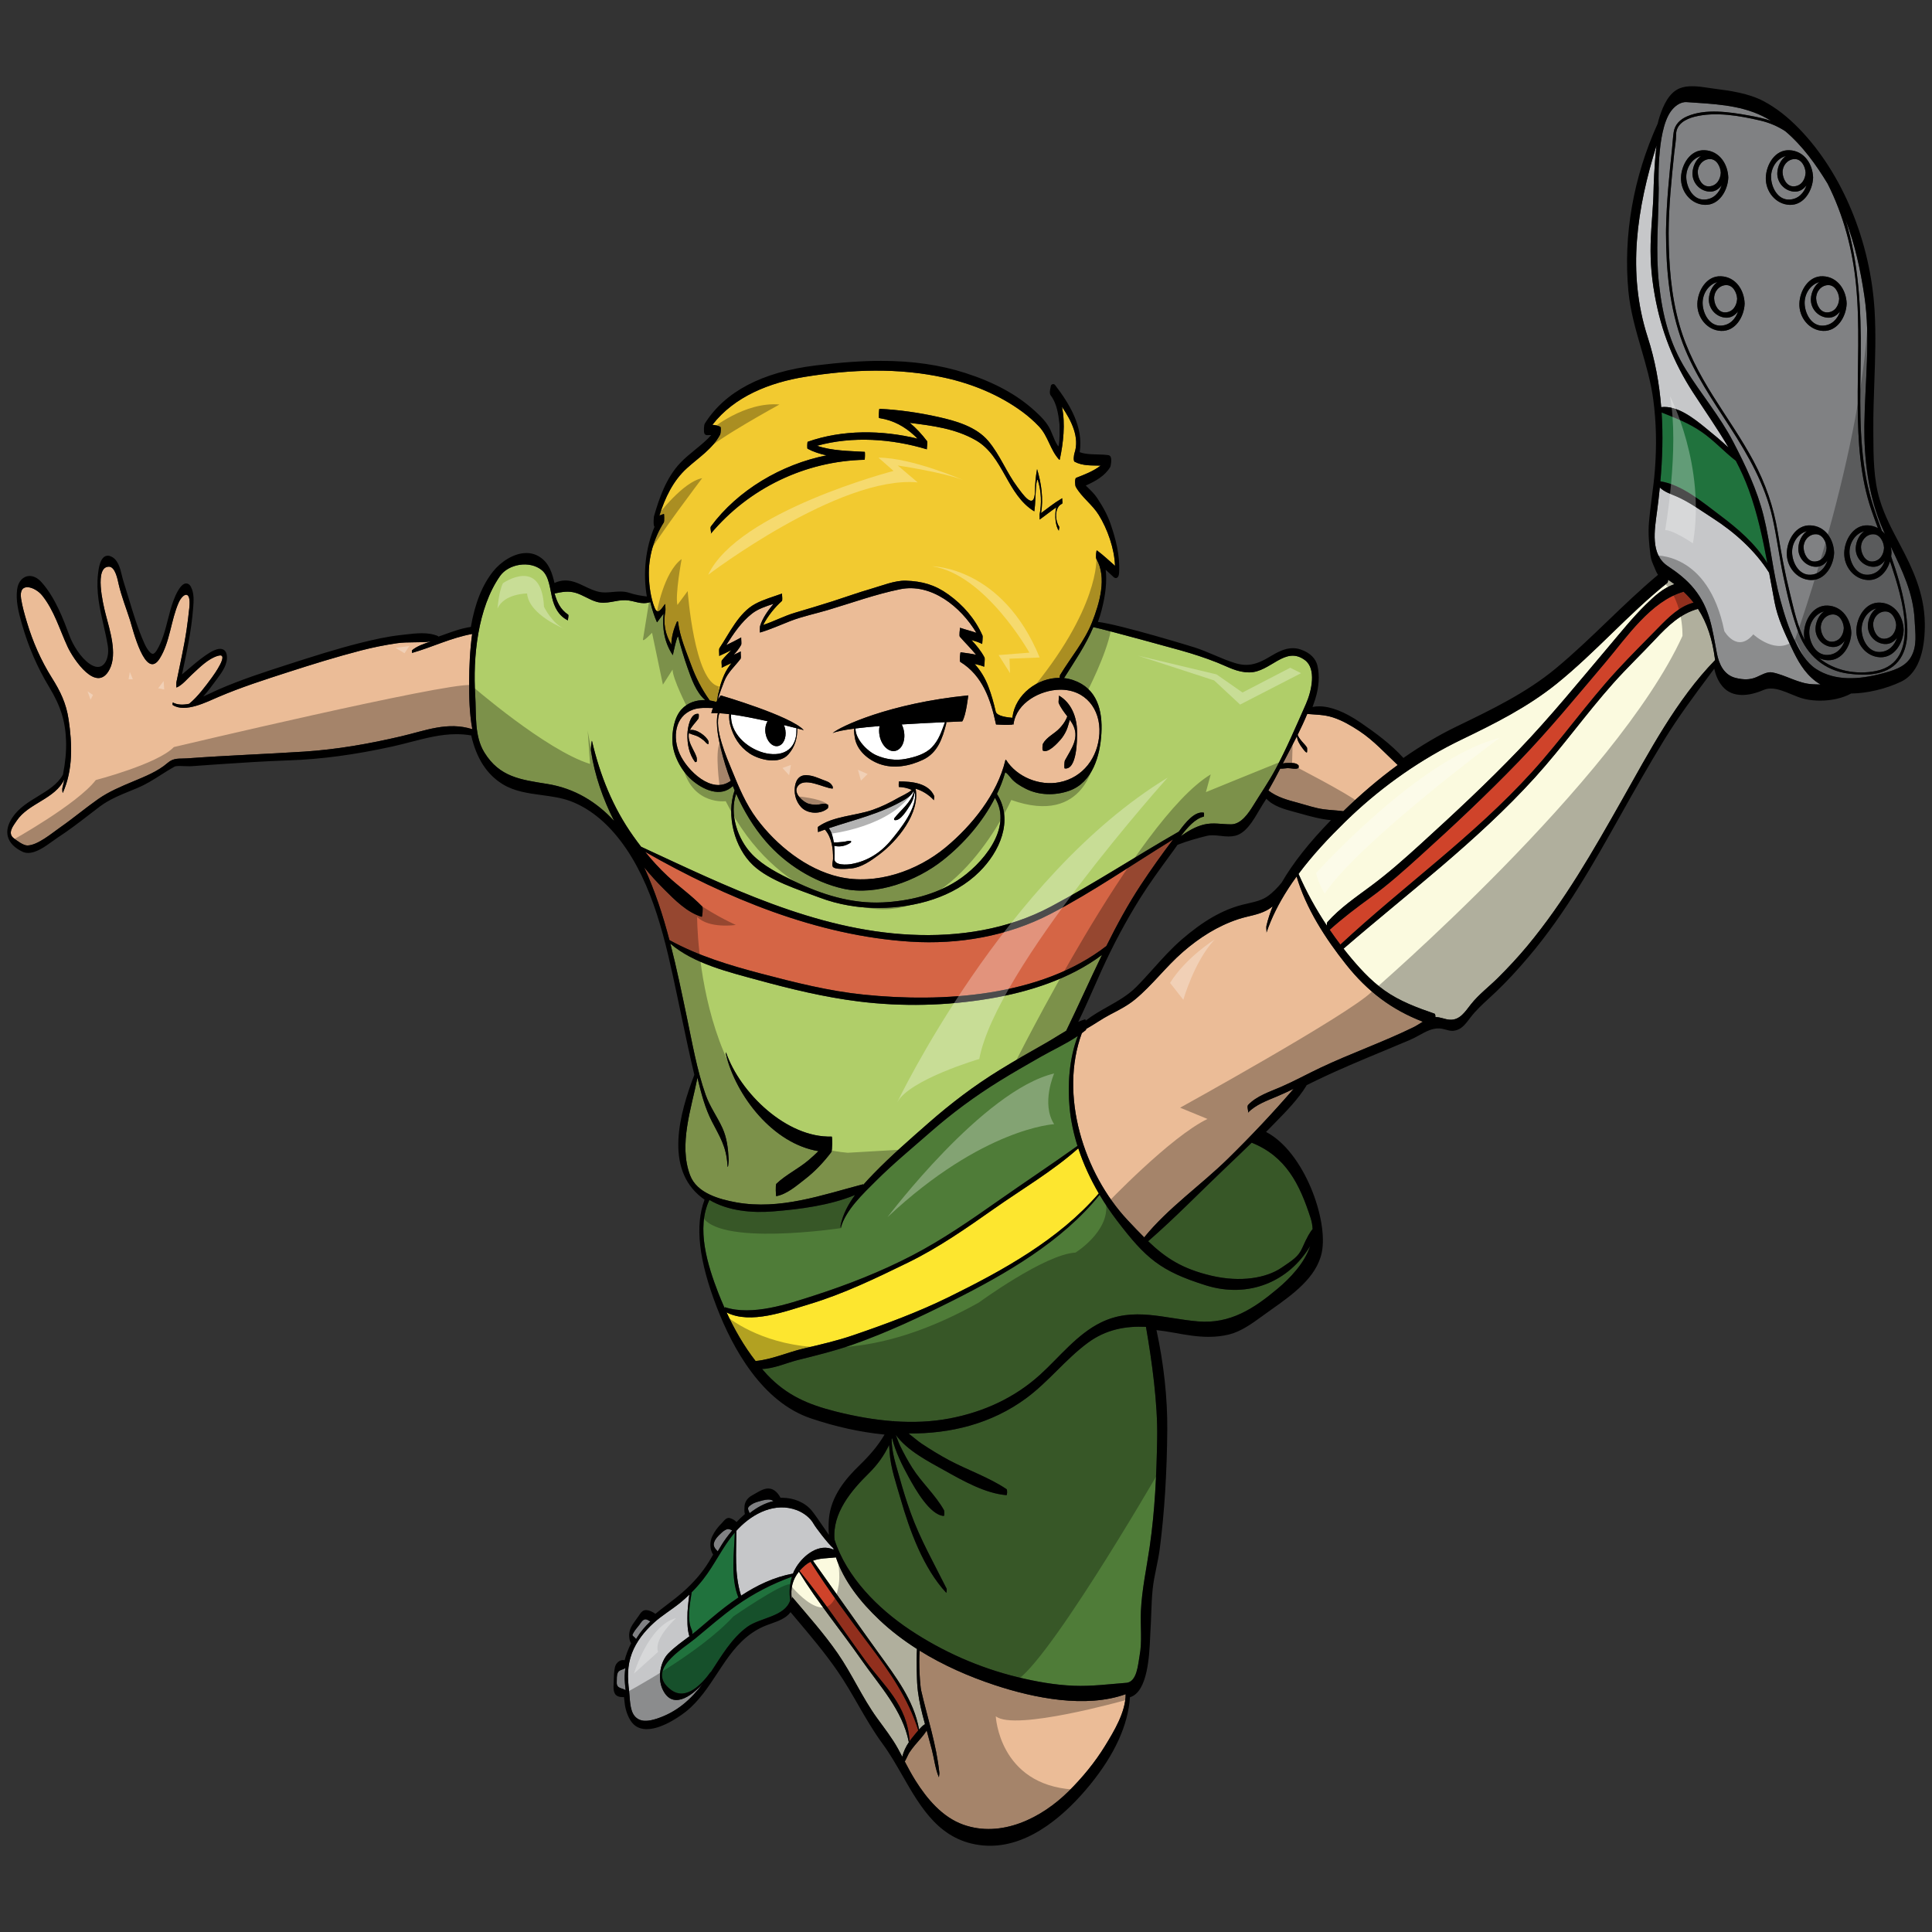 <?xml version="1.0" encoding="utf-8"?>
<!-- Generator: Adobe Illustrator 17.0.0, SVG Export Plug-In . SVG Version: 6.00 Build 0)  -->
<!DOCTYPE svg PUBLIC "-//W3C//DTD SVG 1.1//EN" "http://www.w3.org/Graphics/SVG/1.1/DTD/svg11.dtd">
<svg version="1.1" id="Layer_3" xmlns="http://www.w3.org/2000/svg" xmlns:xlink="http://www.w3.org/1999/xlink" x="0px" y="0px"
	 width="200px" height="200px" viewBox="0 0 200 200" style="enable-background:new 0 0 200 200;" xml:space="preserve">
<rect x="0" y="0" width="200" height="200" fill="#333333" stroke="none"/>
<path id="color11" style="fill:#F2CA30;" d="M68.845,62.518c0.017-0.022,0.06,0.577,0.041,0.678
	c-0.251,1.356-0.024,2.454,0.616,3.535c0.002-0.817,0.24-1.619,0.579-2.39c0.005-0.004,0.01-0.008,0.015-0.013
	c0.023,0,0.046,0.001,0.068,0.001c0.028,0.001,0.035,0.099,0.036,0.107c0.189,1.517,0.824,2.974,1.35,4.408
	c0.453,1.235,1.069,2.473,1.905,3.638c0.006,0.008,0.014,0.016,0.017,0.028c0.228,0.033,0.454,0.084,0.673,0.153
	c0.027-0.044,0.053-0.085,0.08-0.126c0.132-0.926,0.369-1.833,0.752-2.695c0.197-0.442,0.46-0.829,0.746-1.201
	c-0.341,0.154-0.682,0.307-1.014,0.482c0.002-0.071,0.003-0.143,0.005-0.215c-0.016-0.201-0.044-0.481,0.014-0.552
	c0.301-0.374,0.645-0.711,0.977-1.056c-0.412,0.21-0.829,0.412-1.254,0.6c0.001-0.05,0.002-0.101,0.004-0.151
	c-0.009-0.207-0.035-0.565,0.016-0.64c1.032-1.537,1.997-3.668,3.697-4.588c0.873-0.471,1.858-0.739,2.788-1.076
	c-0.001,0.027-0.001,0.054-0.002,0.081c0.012,0.183,0.064,0.621-0.017,0.692c-0.717,0.637-1.46,1.546-1.93,2.475
	c1.118-0.369,2.161-0.932,3.29-1.265c1.313-0.387,2.62-0.779,3.924-1.196c1.322-0.423,2.627-0.9,3.961-1.283
	c1.083-0.311,2.458-0.876,3.593-0.838c1.67,0.055,2.997,0.416,4.401,1.426c1.546,1.113,2.757,2.51,3.534,4.253
	c0.049,0.11-0.043,0.865-0.033,0.871c-0.357-0.179-0.731-0.3-1.109-0.407c0.511,0.555,0.992,1.132,1.35,1.811
	c0.06,0.114-0.036,0.955-0.036,0.955c-0.327-0.135-0.655-0.222-0.987-0.287c0.608,0.67,1.081,1.456,1.415,2.328
	c0.323,0.848,0.563,1.711,0.765,2.595c0.114,0.499,1.292,0.613,1.734,0.65c0-0.041,0.001-0.072,0.003-0.089
	c0.309-2.329,2.581-4.062,4.892-4.047c-0.004-0.125,0.006-0.24,0.05-0.312c1.09-1.794,2.521-3.481,3.298-5.447
	c0.771-1.952,1.567-4.642,0.44-6.559c-0.08-0.137-0.015-0.935,0.068-0.873c0.657,0.492,1.253,1.051,1.867,1.594
	c-0.06-1.784-0.781-3.812-1.685-5.271c-0.67-1.083-1.763-1.818-2.378-2.908c-0.076-0.134-0.13-0.867,0.046-0.934
	c0.813-0.316,1.79-0.683,2.523-1.262c-0.919-0.027-1.847,0.044-2.685-0.4c-0.17-0.09-0.069-0.732-0.02-0.876
	c0.556-1.641-0.31-3.37-1.297-4.818c0.38,1.767,0.125,3.819-0.207,5.381c-0.005,0.021-0.023,0.156-0.071,0.104
	c-0.935-0.994-1.138-2.428-2.09-3.435c-0.533-0.563-1.117-1.078-1.741-1.537c-2.375-1.745-5.173-2.888-8.043-3.52
	c-4.789-1.053-9.646-0.867-14.466-0.086c-3.626,0.588-7.284,2.016-9.567,4.965c0.271,0.021,0.529,0.072,0.811,0.196
	c0.12,0.053,0.047,0.707-0.006,0.808c-0.788,1.488-2.23,2.385-3.446,3.489c-1.441,1.308-2.265,3.07-2.845,4.899
	c0.156-0.053,0.312-0.109,0.465-0.17c0.032-0.012,0.059,0.771-0.005,0.873c-1.037,1.637-1.612,3.624-1.547,5.568
	c0.036,1.092,0.191,2.237,0.589,3.264C68.095,63.769,68.525,62.938,68.845,62.518z M73.596,54.493
	c2.774-3.747,7.286-6.421,11.965-7.354c-0.691-0.15-1.357-0.363-1.964-0.688c-0.054-0.029-0.033-0.701,0.018-0.719
	c3.588-1.266,7.675-1.222,11.374-0.322c-0.944-0.961-2.031-1.683-3.375-2.013c-0.203-0.038-0.406-0.078-0.608-0.122
	c-0.069-0.011-0.004-0.955,0.024-0.954c2.013,0.095,4.133,0.402,6.099,0.843c1.826,0.409,3.923,0.998,5.18,2.49
	c1.222,1.452,1.882,3.256,3.015,4.768c0.518,0.692,1.765,2.552,1.815,0.432c0.018-0.754,0.067-1.48,0.206-2.224
	c-0.002,0.006,0.009-0.087,0.022-0.04c0.427,1.434,0.663,3.024,0.405,4.523c0.682-0.495,1.327-1.031,2.056-1.456
	c0.043-0.032,0.088-0.062,0.137-0.084c-0.001,0.05-0.002,0.1-0.004,0.149c0.017,0.156,0.054,0.381-0.01,0.417
	c-0.07,0.041-0.135,0.086-0.203,0.128c-0.584,0.48-0.507,1.67-0.111,2.237c0.073,0.105-0.071,0.377-0.011,0.454
	c-0.355-0.453-0.487-1.59-0.281-2.437c-0.589,0.402-1.142,0.854-1.727,1.267c0.003-0.002,0.004-0.011,0.006-0.021
	c0.001-0.055,0.002-0.111,0.002-0.167c-0.004-0.137-0.013-0.306-0.005-0.347c0.222-1.153,0.175-2.35-0.161-3.475
	c-0.191-0.64-0.279,1.719-0.285,1.966c-0.008,0.382-0.048,0.756-0.094,1.135c0,0.02-0.005,0.037-0.015,0.053
	c-2.85-1.738-3.17-5.709-6.054-7.359c-2.131-1.218-4.478-1.502-6.834-1.801c0.658,0.534,1.245,1.179,1.79,1.893
	c0.058,0.076-0.002,0.563-0.019,0.762c-0.001,0.028-0.001,0.056-0.002,0.085c-3.627-1.093-7.683-1.387-11.368-0.367
	c1.565,0.535,3.324,0.533,4.938,0.631c0.044,0.003,0.026,0.818-0.02,0.819c-6.144,0.134-11.984,2.948-15.92,7.659
	C73.685,55.129,73.466,54.668,73.596,54.493z"/>
<path id="fill" style="fill:#FFFFFF;" d="M79.463,74.665c-0.199,0.311-0.291,0.758-0.217,1.238c0.129,0.825,0.694,1.422,1.262,1.333
	c0.567-0.089,0.923-0.83,0.794-1.655c-0.029-0.188-0.082-0.363-0.152-0.521c0.513,0.124,0.958,0.238,1.304,0.327
	c-0.004,0.039-0.006,0.078-0.005,0.112c0.103,4.644-6.998,2.305-6.77-1.546C76.839,74.109,78.21,74.384,79.463,74.665z
	 M94.236,83.31c-0.274,0.428-1.046,1.787-1.67,1.571c-0.018-0.006-0.01-0.144,0.002-0.16c0.662-0.865,1.763-1.645,2.033-2.774
	c-0.014-0.014-0.028-0.027-0.043-0.04c-0.12,0.274-0.411,0.57-0.868,0.843c-2.494,1.49-5.204,2.081-7.897,2.989
	c0.299,0.359,0.445,0.945,0.52,1.466c0.33,0.022,0.636-0.038,0.961-0.054c0.261-0.013,0.581-0.164,0.824-0.083
	c0.014,0.004,0.008,0.111-0.003,0.122c-0.215,0.199-0.654,0.361-0.947,0.405c-0.28,0.041-0.523,0.03-0.793-0.035
	c0.01,0.102,0.018,0.197,0.024,0.283c0.026,0.357,0.013,0.721,0.004,1.079c-0.017,0.699,1.318,0.599,1.742,0.524
	c1.649-0.289,3.033-1.164,4.104-2.452c0.909-1.093,2.831-3.464,2.447-5.021C94.638,82.447,94.497,82.903,94.236,83.31z
	 M90.713,78.185c0.949,0.417,2.009,0.575,3.038,0.376c0.944-0.182,2.045-0.491,2.731-1.214c0.728-0.766,0.989-1.652,1.338-2.588
	c-1.179,0.052-2.804,0.129-4.475,0.235c0.101,0.201,0.178,0.427,0.225,0.67c0.194,1.01-0.211,1.938-0.907,2.072
	c-0.695,0.134-1.416-0.577-1.611-1.587c-0.067-0.35-0.062-0.689,0.002-0.989c-0.897,0.074-1.751,0.157-2.497,0.25
	C88.545,76.52,89.791,77.78,90.713,78.185z"/>
<path id="color10" style="fill:#20723D;" d="M171.884,49.827c0.211-2.387,0.282-4.765,0.128-7.128
	c1.476,0.591,2.811,1.095,4.146,2.015c1.279,0.88,2.314,2.046,3.536,2.987c0.505,0.965,0.962,1.963,1.346,3.02
	c0.895,2.467,1.438,5.016,1.918,7.58c-1.216-2.001-3.056-3.571-4.912-4.964C176.305,52.03,174.128,50.176,171.884,49.827z
	 M76.235,166.206c-1.493,1.052-2.853,2.256-4.26,3.415c-1.362,1.123-5.208,3.302-2.504,5.317c1.565,1.166,3.215-0.642,4.103-1.869
	c-0.003,0.005-0.001,0.022,0.001,0.043c1.092-1.662,2.168-3.534,3.794-4.708c1.32-0.952,3.899-1.043,4.434-2.754
	c-0.13-0.774-0.053-1.681,0.176-2.432C79.898,163.98,78.062,164.919,76.235,166.206z M71.551,168.58
	c0.069,0.163,0.156,0.342,0.112,0.584c0.244-0.185,0.357-0.274,0.591-0.472c0.916-0.772,1.817-1.565,2.767-2.295
	c0.465-0.358,0.938-0.701,1.418-1.026c-0.824-2.02-0.437-4.609-0.371-6.718c-1.285,1.504-2.064,3.298-3.285,4.852
	c-0.367,0.467-0.761,0.91-1.178,1.331c-0.002,0.02-0.005,0.036-0.007,0.048C71.401,166.087,71.141,167.614,71.551,168.58z"/>
<path id="color9" style="fill:#EBBC97;" d="M135.323,73.908c0.908,0.082,1.735,0.064,2.635,0.35
	c0.996,0.317,1.905,0.853,2.773,1.426c1.48,0.979,2.672,2.304,3.96,3.511c-1.997,1.458-3.88,3.077-5.628,4.781
	c-0.671-0.088-1.357-0.11-2.027-0.198c-0.907-0.12-1.77-0.431-2.65-0.666c-1.151-0.307-2.173-0.585-3.084-1.279
	c0.428-0.743,0.83-1.5,1.222-2.262c0.252,0.014,0.637-0.052,0.779-0.055c0.31-0.007,0.854,0.161,1.117-0.016
	c0.026-0.017,0.027-0.242,0.007-0.267c-0.239-0.296-0.765-0.252-1.11-0.252c-0.155,0-0.342,0.011-0.516,0.052
	c0.479-0.932,0.981-1.872,1.459-2.825c0.016,0.21,0.065,0.402,0.169,0.613c0.116,0.234,0.265,0.459,0.428,0.662
	c0.088,0.109,0.28,0.417,0.433,0.414c0.029-0.001,0.036-0.448,0.013-0.495c-0.105-0.208-0.364-0.451-0.535-0.655
	c-0.101-0.122-0.197-0.246-0.285-0.378c-0.04-0.06-0.075-0.122-0.109-0.186c-0.007-0.013-0.023-0.068-0.041-0.118
	C134.686,75.356,135.022,74.637,135.323,73.908z M73.809,73.298c-0.08,0.184-0.144,0.368-0.172,0.541
	c0.191-0.02,0.42-0.023,0.674-0.015c-0.282,1.147,0.11,2.841,0.313,3.684c0.267,1.107,0.608,2.224,1.025,3.319
	c-1.959,1.468-4.526-1.09-5.286-2.78c-0.763-1.697-0.511-3.871,1.325-4.569C72.359,73.223,73.095,73.286,73.809,73.298z
	 M73.339,76.724c-0.23-0.537-1.246-1.29-1.915-1.146c0.194-0.421,0.562-0.757,0.879-1.192c0.035-0.048,0.062-0.479,0.004-0.488
	c-0.874-0.128-1.13,1.484-1.146,2.092c-0.027,1.031,0.162,2.056,0.793,2.898c0.005,0.005,0.01,0.01,0.015,0.015
	c0.04-0.012,0.079-0.024,0.119-0.036c0.082-0.025,0.042-0.414,0.021-0.479c-0.201-0.607-0.592-1.1-0.757-1.737
	c-0.077-0.294-0.079-0.541-0.033-0.761c0.307,0.166,0.693,0.214,1.007,0.39c0.192,0.107,0.37,0.244,0.54,0.381
	c0.149,0.12,0.264,0.35,0.459,0.368C73.361,77.033,73.352,76.755,73.339,76.724z M104.073,78.71
	c-0.83,3.494-3.457,6.753-6.169,9.002c-2.965,2.46-7.219,3.945-11.062,3.058c-3.379-0.78-6.482-3.293-8.506-6.012
	c-1.134-1.523-1.861-3.282-2.572-5.028c-0.488-1.199-1.901-4.337-1.29-5.898c0.306,0.017,0.646,0.049,1.011,0.096
	c-0.031,0.398,0.036,0.847,0.105,1.114c0.321,1.226,0.955,2.255,2.014,2.959c1.008,0.67,3.056,1.166,3.998,0.1
	c0.687-0.777,0.947-1.684,0.931-2.694c0.421,0.109,0.671,0.177,0.671,0.177c-1.348-1.481-8.59-3.595-8.59-3.595
	s-0.126,0.159-0.288,0.397c0.166-0.636,0.413-1.256,0.648-1.864c0.353-0.912,1.118-1.563,1.691-2.327
	c0.053-0.071,0.027-0.35,0.014-0.55c0.001-0.069,0.003-0.139,0.005-0.208c-0.238,0.124-0.482,0.236-0.726,0.347
	c0.29-0.317,0.559-0.649,0.768-1.032c0.045-0.083,0.004-0.471,0-0.661c-0.001-0.029,0-0.054,0.001-0.072
	c0.001-0.018,0.004-0.031,0.009-0.033c-0.51,0.283-1.029,0.544-1.555,0.794c0.764-1.194,1.541-2.381,2.673-3.265
	c0.611-0.478,1.432-0.752,2.215-1.004c-0.578,0.705-1.123,1.452-1.388,2.299c-0.021,0.068-0.031,0.679-0.008,0.672
	c1.083-0.318,2.102-0.788,3.152-1.194c1.248-0.482,2.599-0.758,3.88-1.14c2.491-0.742,4.926-1.631,7.478-2.151
	c3.22-0.655,6.277,1.807,7.894,4.514c-0.556-0.2-1.133-0.327-1.695-0.526c0.001,0,0,0.005,0,0.013
	c-0.008,0.103-0.111,0.812-0.022,0.913c0.551,0.634,1.155,1.221,1.683,1.868c-0.525-0.119-1.058-0.173-1.608-0.257
	c-0.02-0.003-0.145,0.925-0.024,0.999c2.3,1.413,3.143,3.897,3.682,6.41c-0.001,0.027,0.007,0.049,0.024,0.068
	c0.572,0.033,1.129,0.072,1.701,0.011c0.016-0.002,0.027-0.043,0.036-0.104c0.021,0.134,0.049,0.184,0.075,0
	c0.32-2.167,2.759-3.477,4.774-3.509c2.642-0.042,4.256,2.004,4.105,4.554c-0.146,2.461-1.68,4.54-4.13,5.025
	c-2.068,0.41-4.419-0.539-5.536-2.32C104.108,78.599,104.078,78.687,104.073,78.71z M107.958,77.699
	c0.531,0.312,1.503-0.753,1.831-1.131c0.247-0.284,0.449-0.617,0.605-0.958c0.158-0.349,0.233-0.735,0.353-1.094
	c0.081,0.115,0.16,0.232,0.233,0.354c0.879,1.474-0.096,2.649-0.75,3.871c-0.042,0.078-0.087,0.8-0.009,0.81
	c1.282,0.157,1.287-3.003,1.278-3.824c-0.016-1.44-0.558-2.951-1.877-3.721c0.026,0.015-0.072,0.663-0.027,0.768
	c0.219,0.518,0.56,0.946,0.892,1.385c-0.031,0.075-0.061,0.151-0.093,0.223c-0.165,0.373-0.418,0.698-0.691,0.996
	c-0.547,0.593-1.338,0.897-1.736,1.611C107.921,77.07,107.874,77.649,107.958,77.699z M85.696,83.672
	c0.048-0.043,0.063-0.349,0-0.38c-0.314-0.154-0.551-0.076-0.887-0.016c-0.364,0.065-0.716,0.027-1.07-0.066
	c-0.568-0.149-1.599-1.053-1.213-1.729c0.669-1.175,2.74,0.108,3.666,0.154c0.037,0.002,0.021-0.183,0.01-0.207
	c-0.214-0.438-0.529-0.514-0.966-0.681c-0.581-0.222-1.078-0.463-1.712-0.499c-0.863-0.048-1.188,0.607-1.249,1.339
	c-0.06,0.725,0.168,1.437,0.663,1.971C83.609,84.283,84.981,84.315,85.696,83.672z M96.707,82.403
	c-0.597-1.354-2.335-1.509-3.64-1.507c-0.036,0-0.045,0.572-0.014,0.572c0.368,0.008,0.942,0.097,1.327,0.315
	c-0.395,0.34-1.092,0.639-1.369,0.798c-0.871,0.501-1.743,0.931-2.695,1.262c-1.766,0.614-4.071,0.633-5.622,1.742
	c-0.085,0.061,0.01,0.543-0.014,0.553c0.237-0.09,0.475-0.176,0.713-0.259c0.714,0.809,0.861,1.978,0.843,3.032
	c-0.003,0.225-0.125,0.552-0.043,0.773c0.144,0.392,1.649,0.242,1.922,0.217c1.071-0.099,2.082-0.825,2.914-1.449
	c1.863-1.399,4.235-4.275,3.753-6.81c0.717,0.219,1.366,0.621,1.91,1.209C96.644,82.798,96.748,82.496,96.707,82.403z
	 M100.233,71.987c-8.198,0.817-13.296,3.244-14.04,3.905c0.393-0.177,1.203-0.331,2.239-0.465c-0.048,0.306,0.021,0.686,0.056,0.914
	c0.205,1.341,1.375,2.319,2.564,2.747c1.474,0.531,3.133,0.213,4.504-0.441c1.512-0.723,1.997-2.184,2.391-3.703
	c0.013-0.049,0.013-0.118,0.009-0.19c0.928-0.04,1.552-0.064,1.657-0.074C100.015,74.058,100.233,71.987,100.233,71.987z
	 M103.002,174.449c-2.688-0.888-5.359-2.058-7.796-3.571c-0.12,1.334,0.044,3.648,0.153,4.12c0.648,2.823,1.591,5.644,1.884,8.533
	c0.009,0.089-0.053,0.438-0.047,0.452c-0.387-0.885-0.486-1.932-0.732-2.866c-0.174-0.661-0.354-1.321-0.534-1.982
	c-0.205,0.346-0.512,0.704-0.605,0.81c-0.418,0.479-0.842,0.955-1.193,1.486c-0.098,0.148-0.285,0.599-0.468,0.922
	c0.35,0.666,0.704,1.331,1.104,1.967c1.186,1.886,2.776,3.79,4.942,4.565c3.947,1.412,8.127-0.682,10.926-3.467
	c1.419-1.413,2.713-2.979,3.761-4.688c0.925-1.509,2.132-3.501,2.135-5.349C112.391,176.868,107.04,175.782,103.002,174.449z
	 M139.354,99.854c-2.142-2.694-4.147-5.79-5.128-9.121c-0.296,0.406-0.581,0.818-0.853,1.237c-0.008,0.016-0.012,0.035-0.022,0.048
	c-0.016,0.021-0.032,0.042-0.048,0.063c-0.906,1.412-1.668,2.897-2.196,4.463c0.035-0.105-0.052-0.497-0.009-0.683
	c0.157-0.689,0.382-1.369,0.65-2.038c-0.189,0.154-0.389,0.293-0.602,0.407c-0.933,0.498-1.942,0.589-2.934,0.914
	c-2.159,0.71-4.045,1.916-5.755,3.4c-1.755,1.522-3.163,3.434-4.944,4.907c-0.788,0.651-1.67,1.1-2.571,1.566
	c-0.858,0.445-1.656,1.025-2.499,1.496c-0.007,0.06-0.02,0.104-0.041,0.122c-0.132,0.109-0.271,0.213-0.409,0.316
	c-2.363,6.409,0.199,14.515,4.735,19.354c0.617,0.657,1.178,1.249,1.72,1.788c2.466-3.046,5.888-5.413,8.675-8.149
	c2.374-2.33,4.635-4.721,6.795-7.23c-0.561,0.271-1.124,0.535-1.698,0.778c-1.048,0.444-2.233,0.858-3.035,1.701
	c0.102-0.107-0.14-0.641,0.02-0.809c0.888-0.937,2.237-1.363,3.394-1.864c1.389-0.602,2.716-1.335,4.084-1.982
	c3.168-1.5,6.5-2.661,9.648-4.202c0.3-0.146,0.625-0.367,0.959-0.567C144.072,104.528,141.567,102.639,139.354,99.854z
	 M48.878,65.628c-2.149,0.383-4.136,1.366-6.226,1.963c0.016-0.004-0.027-0.252,0.007-0.281c0.513-0.427,1.236-0.68,1.934-0.899
	c-1.138,0.148-2.374,0.01-3.512,0.177c-1.245,0.183-2.479,0.429-3.697,0.745c-2.563,0.664-5.103,1.452-7.622,2.266
	c-2.41,0.778-4.823,1.553-7.153,2.548c-1.221,0.521-3.453,1.677-4.734,0.83c-0.048-0.032,0.022-0.252,0.006-0.261
	c0.487,0.268,1.082,0.27,1.701,0.14c0.897-0.735,1.681-1.81,2.361-2.73c0.185-0.25,1.865-2.593,0.637-2.243
	c-1.048,0.298-1.941,1.241-2.717,1.948c-0.458,0.418-0.996,1.098-1.587,1.341c-0.037,0.015-0.028-0.493-0.019-0.537
	c0.367-1.818,0.79-3.631,1.061-5.467c0.109-0.738,0.196-1.485,0.277-2.227c0.214-1.974-0.685-1.494-1.097-0.566
	c-0.816,1.839-0.892,4.074-1.965,5.789c-1.487,2.378-2.809-3.123-3.072-3.956c-0.389-1.229-0.896-2.49-1.181-3.744
	c-0.09-0.397-0.335-1.794-0.997-1.802c-1.54-0.019-0.622,3.84-0.352,4.906c0.408,1.607,1.25,4.086,0.415,5.714
	c-1.325,2.587-3.749-1.034-4.35-2.329c-0.829-1.786-1.387-3.771-2.646-5.327c-0.693-0.856-2.452-1.496-2.169,0.346
	c0.127,0.826,0.36,1.62,0.598,2.419c0.602,2.023,1.459,3.98,2.585,5.77c0.886,1.407,1.485,2.644,1.733,4.3
	c0.381,2.541,0.476,5.194-0.59,7.601c-0.041,0.092-0.078-0.369-0.054-0.466c0.079-0.313,0.15-0.63,0.218-0.947
	c-0.947,2.067-3.726,2.479-4.949,4.315c-0.345,0.517-1.002,1.291-0.28,1.825c0.323,0.239,0.97,0.742,1.399,0.733
	c1.073-0.021,2.549-1.289,3.398-1.879c1.34-0.932,2.588-1.99,3.924-2.925c1.116-0.78,2.356-1.293,3.605-1.818
	c1.229-0.516,2.564-1.037,3.583-1.925c0.644-0.562,1.225-0.411,2.003-0.469c0.049-0.003,0.098-0.006,0.146-0.01
	c0-0.007,0-0.018,0.002-0.018c0.001,0,0.001,0.01,0,0.018c3.996-0.294,7.998-0.432,11.994-0.691c3.389-0.22,6.729-0.81,10.032-1.584
	c2.547-0.597,4.798-1.546,7.364-0.735c-0.308-1.66-0.338-3.405-0.328-4.938C48.578,69.026,48.639,67.317,48.878,65.628z"/>
<path id="color8" style="fill:#D56545;" d="M78.822,100.797c-3.272-0.86-6.55-1.841-9.521-3.48c-0.678-2.577-1.5-5.109-2.616-7.53
	c0.644,0.789,1.331,1.543,2.051,2.262c1.11,1.11,2.391,2.408,3.91,2.861c0.052,0.016,0.158-0.954,0.047-1.068
	c-1.106-1.149-2.413-2.057-3.583-3.147c-0.834-0.777-1.604-1.621-2.32-2.507c8.347,4.764,17.805,8.688,27.471,9.293
	c4.979,0.312,10.031-0.558,14.477-2.867c4.407-2.29,8.475-5.129,12.699-7.715c-1.157,1.534-2.286,3.112-3.343,4.716
	c-1.332,2.023-2.485,4.149-3.563,6.317c-6.79,5.261-16.946,5.873-25.146,5.03C85.82,102.596,82.283,101.707,78.822,100.797z"/>
<path id="color7" style="fill:#B0CE69;" d="M103,82.594c1.916,3.146-1.368,6.945-3.941,8.596c-2.26,1.45-5.023,2.1-7.678,2.227
	c-3.247,0.155-6.321-0.814-9.214-2.217c-1.504-0.729-3.136-1.542-4.309-2.757c-1.509-1.564-2.374-4.181-1.651-6.272
	c0.802,1.788,1.818,3.478,3.066,4.923c2.047,2.37,4.963,4.215,8.023,4.903c3.44,0.772,7.621-0.823,10.292-2.932
	C99.77,87.343,101.715,85.106,103,82.594z M108.756,93.864c4.526-2.404,8.823-5.228,13.27-7.776c0.69-0.95,1.66-2.148,2.598-1.96
	c0.026,0.005,0.021,0.398-0.011,0.405c-0.879,0.198-1.7,1.118-2.375,2.022c0.736-0.516,1.474-0.972,2.386-1.199
	c0.937-0.234,1.879-0.018,2.824-0.023c1.041-0.005,1.811-1.178,2.296-1.963c0.764-1.239,1.584-2.424,2.276-3.709
	c1.139-2.114,2.188-4.578,3.162-6.775c0.624-1.41,1.086-3.662-0.089-4.543c-2.063-1.548-3.57,1.253-5.758,1.261
	c-1.271,0.005-2.21-0.575-3.357-1.027c-1.242-0.49-2.511-0.901-3.796-1.262c-0.296-0.083-7.52-2.081-9.004-2.399
	c-0.788,1.88-1.929,3.52-3.032,5.281c0.321,0.034,0.642,0.101,0.954,0.209c2.475,0.851,3.05,3.136,2.913,5.518
	c-0.133,2.306-0.911,5.086-3.346,5.94c-1.442,0.506-3.137,0.482-4.517-0.232c-0.526-0.272-1.068-0.59-1.461-1.046
	c-0.019-0.021-0.596-0.77-0.645-0.596c-0.109,0.385-0.233,0.755-0.378,1.129c-0.141,0.361-0.297,0.717-0.465,1.069
	c1.762,2.772,0.253,6.005-1.824,8.062c-2.663,2.638-6.625,3.708-10.348,3.738c-2.129,0.017-4.221-0.327-6.217-1.082
	c-2.153-0.814-5.15-1.738-6.854-3.338c-1.926-1.81-2.809-5.151-1.913-7.76c-0.063-0.147-0.126-0.294-0.186-0.441
	c-1.267,1.243-3.118,0.364-4.263-0.64c-1.075-0.943-1.927-2.55-1.989-3.961c-0.046-1.049,0.175-2.476,0.922-3.313
	c0.639-0.716,1.551-1.008,2.474-0.981c-0.963-0.811-1.446-2.261-1.841-3.375c-0.291-0.82-0.756-2.31-0.95-3.159
	c-0.091-0.399-0.565,1.884-0.564,1.886c-0.883-1.317-1.105-2.79-0.96-4.3c-0.218,0.293-0.435,0.587-0.656,0.877
	c-0.011,0.019-0.021,0.019-0.032-0.001c-0.289-0.659-0.514-1.355-0.676-2.072c-1.01,0.317-1.602-0.159-2.558-0.198
	c-1.029-0.042-1.979,0.468-3.013,0.167c-0.752-0.219-1.394-0.695-2.139-0.92c-0.798-0.241-1.434-0.096-2.207,0.057
	c0.237,0.851,0.584,1.65,1.404,2.192c0.098,0.064-0.062,0.576-0.015,0.599c-0.978-0.485-1.411-1.355-1.655-2.385
	c-0.208-0.877-0.299-2.19-1.044-2.809c-1.266-1.051-3.472-0.641-4.337,0.597c-2.323,3.326-2.814,8.406-2.568,12.359
	c0.125,1.991-0.114,4.188,0.952,5.914c1.575,2.551,3.76,2.81,6.508,3.252c2.837,0.456,5.122,1.875,6.924,3.836
	c-1.163-2.279-2.012-4.721-2.399-7.251c-0.034-0.22,0.071-1.175,0.104-1.03c0.829,3.544,2.158,6.872,4.276,9.854
	c0.262,0.369,0.531,0.733,0.808,1.091c8.868,4.103,17.959,8.626,27.91,9.105C99.263,97,104.31,96.226,108.756,93.864z
	 M73.451,123.635c-0.002,0.004-0.002,0.011-0.003,0.017c0.864,0.415,1.864,0.658,2.781,0.822c4.506,0.806,8.834-0.751,13.12-1.879
	c-0.002,0.001,0,0.028,0.004,0.071c0.35-0.399,0.714-0.785,1.078-1.16c1.795-1.85,3.735-3.537,5.67-5.235
	c2.331-2.045,4.745-3.884,7.393-5.511c1.533-0.941,3.09-1.841,4.659-2.721c0.719-0.402,1.46-0.891,2.219-1.331
	c1.263-2.599,2.441-5.251,3.707-7.857c-3.329,2.497-7.567,3.838-11.616,4.521c-4.457,0.752-9.058,0.858-13.546,0.303
	c-3.538-0.438-7.056-1.29-10.491-2.229c-2.988-0.817-6.618-1.685-9.03-3.76c0.648,2.515,1.17,5.068,1.702,7.596
	c0.564,2.678,1.035,5.451,1.944,8.038c0.441,1.256,1.201,2.265,1.743,3.456c0.472,1.036,0.586,2.131,0.646,3.258
	c0.01,0.185-0.09,1.212-0.129,0.543c-0.109-1.88-0.793-2.904-1.605-4.481c-0.703-1.364-1.087-2.855-1.453-4.339
	c-0.016-0.065-0.03-0.132-0.046-0.197c-0.001,0.011-0.002,0.022-0.004,0.033c-0.608,3.108-1.968,6.899-0.751,10.084
	c0.352,0.92,1.102,1.541,2.001,1.974C73.446,123.645,73.449,123.64,73.451,123.635z M75.139,109.126
	c-0.014-0.057,0.021-0.173,0.01-0.205c1.453,4.223,6.29,8.885,10.945,8.736c0.086-0.003,0.075,1.463-0.039,1.613
	c-0.802,1.053-1.699,2.008-2.749,2.818c-0.864,0.668-1.861,1.548-2.961,1.74c-0.008,0.002-0.099-1.167,0.032-1.291
	c0.99-0.94,2.263-1.537,3.31-2.422c0.36-0.304,0.705-0.622,1.04-0.95C80.028,118.402,76.204,113.472,75.139,109.126z"/>
<path id="color6" style="fill:#4F7C38;" d="M118.63,137.355c0.625,3.594,1.22,7.933,1.16,11.513
	c-0.063,3.785-0.232,7.501-0.774,11.249c-0.321,2.225-0.806,4.395-0.911,6.649c-0.073,1.577,0.151,3.091-0.137,4.646
	c-0.165,0.894-0.258,2.698-1.38,2.799c-0.003-0.002-0.005-0.005-0.007-0.005c-1.822,0.143-3.588,0.376-5.426,0.303
	c-1.958-0.079-3.896-0.427-5.797-0.888c-3.968-0.961-7.78-2.645-11.175-4.91c-3.317-2.212-6.545-5.454-7.792-9.322
	c-0.254-2.758,1.771-5.124,3.531-6.855c0.914-0.899,1.594-1.85,2.114-2.944c0.015,0.268,0.042,0.525,0.057,0.746
	c0.102,1.628,0.684,3.248,1.13,4.806c0.941,3.293,2.369,7.215,4.736,9.748c0.019,0.021,0.072-0.354,0.033-0.433
	c-1.311-2.628-2.731-5.107-3.733-7.886c-0.428-1.189-0.8-2.399-1.139-3.615c-0.366-1.314-0.822-2.621-0.815-3.98
	c0.014-0.034,0.029-0.066,0.042-0.102c0.364,1.444,1.039,2.812,1.757,4.107c0.622,1.121,2.151,3.867,3.594,3.949
	c0.092,0.006,0.064-0.523,0.028-0.586c-0.878-1.581-2.313-2.854-3.29-4.398c-0.464-0.734-0.878-1.498-1.257-2.279
	c-0.168-0.346-0.297-0.745-0.446-1.129c1.176,1.636,3.369,2.748,5.055,3.69c1.892,1.059,4.203,2.373,6.398,2.551
	c0.083,0.007,0.101-0.563,0.015-0.619c-1.828-1.233-4.022-1.968-5.968-3.009c-0.968-0.517-1.902-1.094-2.817-1.699
	c-0.382-0.252-0.863-0.681-1.365-1.059c4.32,0.039,8.576-0.99,12.19-3.656c2.304-1.699,4.06-4.018,6.359-5.721
	C114.481,137.624,116.509,137.259,118.63,137.355z M124.803,133.051c-4.682-1.475-6.195-2.779-9.188-6.715
	c-0.637-0.838-1.236-1.724-1.783-2.645c-3.9,4.849-9.72,8.187-15.212,10.952c-3.361,1.691-6.761,3.288-10.313,4.54
	c-1.866,0.657-3.793,1.13-5.712,1.607c-1.125,0.279-2.47,0.897-3.703,0.926c0.17,0.195,0.337,0.394,0.514,0.582
	c2.036,2.154,4.245,3.102,7.105,3.82c1.961,0.493,3.985,0.864,6.018,1.01c0.011-0.026,0.023-0.05,0.034-0.076
	c-0.007,0.019-0.011,0.046-0.013,0.077c1.931,0.137,3.87,0.07,5.773-0.294c3.499-0.67,6.716-2.131,9.361-4.537
	c2.01-1.827,3.813-4.187,6.299-5.399c3.368-1.644,6.544-0.398,10.046-0.105c3.325,0.277,5.782-1.332,8.235-3.393
	c1.27-1.065,2.777-2.621,3.369-4.419C133.446,132.659,129.27,134.458,124.803,133.051z M129.575,118.29
	c3.532,1.418,4.964,4.267,6.1,7.807c0.124,0.387,0.189,0.769,0.207,1.145c-0.232,0.242-0.582,0.819-1.077,1.954
	c-0.395,0.903-1.024,1.275-2.141,2.037c-1.559,1.065-4.23,1.543-7.271,0.825c-3.003-0.708-4.71-1.82-6.536-3.566
	c2.756-2.391,5.334-5.058,7.977-7.569C127.752,120.049,128.669,119.175,129.575,118.29z M75.039,135.32c0,0-0.008,0.046-0.018,0.105
	c-0.229-0.517-0.45-1.035-0.652-1.556c-1.106-2.843-2.333-6.731-0.929-9.653c1.92,1.146,4.422,1.365,6.578,1.189
	c2.793-0.228,5.854-0.612,8.497-1.701c-0.697,0.948-1.256,1.981-1.497,3.146c-0.015,0.071,0.016,0.212,0.003,0.254
	c0.557-1.875,2.308-3.51,3.646-4.847c1.788-1.786,3.746-3.397,5.645-5.061c2.252-1.973,4.607-3.709,7.154-5.29
	c1.39-0.862,2.812-1.674,4.231-2.484c1.252-0.716,2.66-1.355,3.878-2.177c-0.902,2.323-1.069,5.105-0.849,7.439
	c0.126,1.329,0.408,2.649,0.814,3.939c-2.731,1.95-5.527,3.801-8.274,5.73c-2.856,2.007-5.729,3.99-8.83,5.605
	c-3.198,1.667-6.722,3.05-10.152,4.153C81.555,134.993,77.872,136.245,75.039,135.32z"/>
<path id="color5" style="fill:#FDE62F;" d="M83.144,139.612c-1.615,0.382-3.268,1.132-4.927,1.281
	c-1.196-1.54-2.184-3.258-3.002-5.034c2.473,1.271,6.122-0.119,8.568-0.853c3.533-1.06,6.913-2.694,10.219-4.309
	c3.133-1.529,6.017-3.539,8.861-5.54c2.915-2.051,6.095-3.908,8.761-6.283c0.532,1.62,1.259,3.19,2.123,4.669
	c-4.129,4.779-9.917,7.969-15.517,10.723c-3.183,1.566-6.548,2.808-9.902,3.956C86.636,138.803,84.884,139.2,83.144,139.612z"/>
<path id="color4" style="fill:#C6C7C9;" d="M72.77,174.269c-1.254,1.673-2.716,2.977-4.795,3.652
	c-0.795,0.258-1.738,0.423-2.313-0.321c-0.484-0.626-0.45-1.835-0.541-2.582c-0.161-1.332-0.197-2.568,0.287-3.861
	c0.46-1.229,1.31-2.286,2.273-3.163c0.839-0.765,1.841-1.354,2.724-2.069c0.333-0.27,0.649-0.558,0.956-0.854
	c-0.106,0.711-0.187,1.701-0.189,1.813c-0.018,0.806-0.053,1.715,0.194,2.506c-0.748,0.559-1.513,1.095-2.17,1.759
	c-0.872,0.882-1.104,2.551-0.65,3.622C69.516,177.056,71.529,175.658,72.77,174.269z M176.512,44.258
	c0.819,0.667,1.649,1.347,2.426,2.075c-1.136-1.946-2.435-3.789-3.691-5.729c-2.017-3.115-3.269-6.309-3.938-9.995
	c-0.872-4.803-0.193-7.352-0.128-11.032c0.002-0.069,0.046-2.335,0.304-4.524c-2.018,6.485-3.082,13.123-0.92,19.838
	c0.773,2.4,1.209,4.821,1.404,7.257C173.602,41.942,175.325,43.291,176.512,44.258z M188.47,70.855
	c-0.289,0.001-0.578-0.007-0.863-0.023c-1.484-0.084-2.721-0.947-4.153-1.225c-0.521-0.101-1.172,0.297-1.629,0.492
	c-0.711,0.303-1.372,0.263-2.109,0.092c-1.253-0.292-1.769-1.433-1.99-2.583c-0.479-2.484-0.69-4.594-2.349-6.649
	c-0.759-0.94-1.727-1.69-2.728-2.354c-1.832-1.213-1.367-3.757-1.113-5.66c0.111-0.828,0.207-1.655,0.289-2.481
	c0.459,0.462,1.163,0.681,1.748,0.936c1.303,0.567,2.511,1.457,3.703,2.222c2.283,1.466,4.414,3.362,5.866,5.671
	c0.185,1.014,0.367,2.029,0.561,3.041c0.324,1.681,1.025,3.141,1.744,4.678c0.635,1.357,1.299,2.589,2.51,3.514
	C188.119,70.648,188.292,70.756,188.47,70.855z M76.708,165.189c1.649-1.083,3.408-1.925,5.38-2.293
	c0.041-0.105,0.082-0.21,0.13-0.305c0.063-0.124,0.134-0.25,0.213-0.376c0-0.002,0.001-0.007,0.001-0.007
	c0.001,0.001,0.001,0.001,0.002,0.002c0.801-1.271,2.387-2.486,3.87-1.787c-0.013-0.05-0.026-0.1-0.038-0.149
	c-0.564-0.473-1.853-2.187-2.029-2.509c-0.356-0.646-1.039-1.158-1.726-1.424c-2.234-0.867-4.535,0.29-6.09,1.917
	c-0.099,0.104-0.102,0.104-0.195,0.21c-0.002,2.248-0.211,4.463,0.471,6.655C76.704,165.142,76.706,165.164,76.708,165.189z"/>
<path id="color3" style="fill:#808183;" d="M64.69,174.231c0.024,0.241,0.048,0.486,0.072,0.73
	c-0.399-0.241-0.948-0.158-0.916-0.818c0.015-0.323-0.027-0.711,0.119-1.003c0.143-0.284,0.542-0.291,0.775-0.468
	C64.66,173.192,64.638,173.717,64.69,174.231z M65.844,169.678c0.017-0.028,0.033-0.057,0.05-0.085
	c0.406-0.672,0.896-1.233,1.43-1.74c-0.148-0.078-0.294-0.19-0.449-0.214c-0.32-0.048-0.528,0.34-0.682,0.553
	c-0.195,0.27-0.436,0.506-0.599,0.8c-0.044,0.079-0.09,0.159-0.122,0.245c-0.003,0.012-0.005,0.017-0.008,0.026
	c0.019,0.03,0.038,0.061,0.057,0.091C65.654,169.483,65.742,169.519,65.844,169.678z M75.177,159.221
	c0.188-0.257,0.396-0.523,0.619-0.789c-0.177-0.086-0.352-0.195-0.563-0.118c-0.25,0.091-0.457,0.277-0.647,0.459
	c-0.259,0.247-0.505,0.491-0.64,0.832c-0.173,0.438,0.064,0.688,0.352,0.989C74.573,160.124,74.854,159.66,75.177,159.221z
	 M178.227,19.181c-0.297,0.408-0.729,0.692-1.282,0.655c-0.993-0.066-1.788-0.939-1.737-1.957c0.031-0.629,0.341-1.356,0.879-1.723
	c-0.944,0.249-1.557,1.239-1.524,2.223c0.034,1.028,0.695,2.336,1.902,2.282C177.376,20.619,177.973,19.973,178.227,19.181z
	 M179.921,32.23c-0.254,0.792-0.852,1.438-1.764,1.479c-1.207,0.055-1.868-1.254-1.901-2.282c-0.032-0.984,0.579-1.974,1.524-2.223
	c-0.539,0.367-0.848,1.093-0.88,1.723c-0.051,1.019,0.744,1.892,1.738,1.958C179.19,32.921,179.624,32.637,179.921,32.23z
	 M179.829,30.927c-0.035,0.706-0.43,1.36-1.19,1.411c-0.759,0.051-1.16-0.782-1.191-1.411c-0.035-0.704,0.482-1.364,1.191-1.411
	C179.397,29.466,179.798,30.299,179.829,30.927z M175.754,17.878c-0.035-0.704,0.482-1.364,1.19-1.411
	c0.759-0.05,1.16,0.782,1.191,1.411c-0.036,0.706-0.43,1.36-1.191,1.411C176.186,19.34,175.785,18.507,175.754,17.878z
	 M193.909,64.71c-0.035-0.704,0.482-1.364,1.191-1.411c0.759-0.05,1.159,0.782,1.191,1.411c-0.036,0.706-0.43,1.36-1.191,1.411
	C194.342,66.172,193.941,65.339,193.909,64.71z M191.054,22.773c0.972,2.51,1.544,5.174,1.944,7.863
	c0.66,4.441,0.047,9.014-0.001,13.481c-0.034,3.296,0.395,6.898,1.64,10.006c0.158,0.396,0.326,0.783,0.499,1.167
	c-0.097-0.121-0.205-0.231-0.321-0.332c-0.648-1.761-1.265-3.496-1.618-5.368c-0.8-4.229-0.62-8.579-0.575-12.859
	C192.67,32.089,192.429,27.234,191.054,22.773z M192.653,56.715c-0.035-0.704,0.482-1.364,1.191-1.411
	c0.758-0.05,1.159,0.782,1.19,1.411c-0.035,0.706-0.43,1.36-1.19,1.411C193.086,58.176,192.685,57.344,192.653,56.715z
	 M192.985,54.993c-0.538,0.366-0.847,1.093-0.879,1.723c-0.051,1.018,0.744,1.891,1.738,1.957c0.552,0.037,0.985-0.247,1.282-0.655
	c-0.254,0.792-0.852,1.438-1.764,1.479c-1.207,0.055-1.868-1.254-1.902-2.282C191.429,56.231,192.041,55.241,192.985,54.993z
	 M192.718,65.21c-0.032-0.984,0.58-1.974,1.524-2.223c-0.539,0.366-0.848,1.093-0.879,1.723c-0.051,1.019,0.743,1.892,1.737,1.958
	c0.553,0.037,0.986-0.248,1.282-0.655c-0.254,0.792-0.851,1.438-1.764,1.479C193.412,67.547,192.751,66.238,192.718,65.21z
	 M188.822,63.296c-0.538,0.366-0.848,1.093-0.879,1.723c-0.051,1.018,0.744,1.892,1.737,1.957c0.553,0.036,0.985-0.248,1.282-0.655
	c-0.254,0.792-0.851,1.438-1.763,1.479c-1.207,0.055-1.868-1.254-1.902-2.281C187.266,64.534,187.878,63.544,188.822,63.296z
	 M183.343,18.378c-0.032-0.984,0.579-1.974,1.524-2.223c-0.539,0.367-0.848,1.093-0.88,1.723c-0.051,1.019,0.744,1.892,1.738,1.957
	c0.552,0.037,0.985-0.247,1.282-0.655c-0.254,0.792-0.852,1.438-1.764,1.479C184.037,20.715,183.376,19.406,183.343,18.378z
	 M175.41,12.085c-0.919,0.234-1.9,0.763-1.899,1.844c0.001,0.619-0.128,1.255-0.191,1.87c-0.286,2.762-0.575,5.547-0.583,8.326
	c0.007,3.182,0.248,6.425,1.117,9.497c0.753,2.663,2.052,5.094,3.519,7.426c1.396,2.222,2.918,4.375,4.154,6.693
	c1.243,2.331,2.069,4.727,2.503,7.334c0.356,2.145,0.752,4.287,1.276,6.398c0.394,1.587,0.75,3.333,1.525,4.803
	c-0.06-0.246-0.088-0.501-0.079-0.759c0.043-1.317,0.934-2.897,2.448-2.829c1.516,0.069,2.401,1.406,2.448,2.829
	c-0.044,1.316-0.934,2.896-2.448,2.828c-0.317-0.014-0.614-0.093-0.886-0.217c1.598,1.312,3.842,1.752,5.924,1.324
	c4.778-0.983,2.565-7.851,1.569-10.884c-0.049-0.149-0.103-0.297-0.154-0.447c-0.32,1.037-1.117,1.974-2.29,1.921
	c-1.448-0.066-2.495-1.407-2.448-2.829c0.043-1.316,0.934-2.896,2.448-2.828c0.389,0.018,0.735,0.12,1.038,0.284
	c-0.23-0.62-0.459-1.242-0.674-1.868c-1.173-3.413-1.387-7.143-1.416-10.724c-0.035-4.197,0.235-8.418-0.174-12.604
	c-0.355-3.638-1.294-7.196-2.942-10.458c-1.18-1.947-2.605-3.933-4.379-5.434c-0.757-0.493-1.602-0.87-2.554-1.095
	C180.119,11.983,177.586,11.53,175.41,12.085z M174.016,18.378c0.043-1.316,0.934-2.897,2.448-2.828
	c1.516,0.068,2.401,1.406,2.448,2.828c-0.044,1.316-0.935,2.897-2.448,2.828C175.015,21.141,173.969,19.8,174.016,18.378z
	 M178.157,34.255c-1.448-0.065-2.495-1.407-2.448-2.828c0.043-1.316,0.934-2.897,2.448-2.828c1.517,0.068,2.401,1.406,2.448,2.828
	C180.563,32.743,179.672,34.324,178.157,34.255z M194.619,62.382c1.517,0.068,2.402,1.406,2.448,2.828
	c-0.043,1.316-0.934,2.896-2.448,2.828c-1.448-0.065-2.494-1.407-2.448-2.828C192.215,63.895,193.105,62.314,194.619,62.382z
	 M187.419,60.044c-1.448-0.066-2.495-1.407-2.448-2.829c0.043-1.316,0.934-2.896,2.448-2.828c1.517,0.069,2.401,1.406,2.448,2.828
	C189.824,58.531,188.934,60.112,187.419,60.044z M191.167,31.427c-0.043,1.316-0.935,2.896-2.448,2.828
	c-1.448-0.065-2.495-1.407-2.448-2.828c0.043-1.316,0.934-2.897,2.448-2.828C190.235,28.668,191.12,30.005,191.167,31.427z
	 M185.244,15.55c1.517,0.068,2.401,1.406,2.448,2.828c-0.043,1.316-0.935,2.897-2.448,2.828c-1.448-0.065-2.495-1.407-2.448-2.828
	C182.839,17.063,183.729,15.482,185.244,15.55z M188.49,65.019c-0.035-0.704,0.482-1.364,1.191-1.411
	c0.759-0.05,1.16,0.782,1.191,1.411c-0.036,0.705-0.43,1.36-1.191,1.411C188.922,66.48,188.521,65.648,188.49,65.019z
	 M188.009,30.927c-0.035-0.704,0.482-1.364,1.191-1.411c0.758-0.05,1.159,0.782,1.19,1.411c-0.035,0.706-0.43,1.36-1.19,1.411
	C188.441,32.389,188.04,31.556,188.009,30.927z M184.534,17.878c-0.035-0.704,0.482-1.364,1.191-1.411
	c0.759-0.05,1.159,0.782,1.19,1.411c-0.035,0.706-0.43,1.36-1.19,1.411C184.967,19.34,184.565,18.507,184.534,17.878z
	 M189.091,56.715c-0.035,0.706-0.43,1.36-1.19,1.411c-0.759,0.05-1.16-0.782-1.191-1.411c-0.035-0.704,0.482-1.364,1.191-1.411
	C188.659,55.254,189.06,56.086,189.091,56.715z M189.183,58.018c-0.254,0.792-0.851,1.438-1.764,1.479
	c-1.207,0.055-1.868-1.254-1.901-2.282c-0.032-0.984,0.58-1.974,1.524-2.222c-0.539,0.366-0.848,1.093-0.88,1.723
	c-0.051,1.018,0.744,1.891,1.738,1.957C188.452,58.709,188.886,58.425,189.183,58.018z M186.817,31.427
	c-0.033-0.984,0.579-1.974,1.523-2.223c-0.538,0.367-0.847,1.093-0.879,1.723c-0.051,1.019,0.744,1.892,1.738,1.958
	c0.552,0.037,0.985-0.248,1.282-0.655c-0.254,0.792-0.852,1.438-1.764,1.479C187.512,33.764,186.851,32.455,186.817,31.427z
	 M195.729,56.568c1.162,2.448,2.35,4.805,2.476,7.67c0.06,1.327,0.298,2.642-0.401,3.811c-0.641,1.071-1.963,1.408-3.088,1.702
	c-2.208,0.578-4.748,0.796-6.726-0.505c-1.003-0.66-1.615-1.739-2.135-2.784c-0.699-1.405-1.128-2.812-1.546-4.329
	c-0.776-2.823-1.031-5.857-1.736-8.711c-0.666-2.693-1.879-5.241-3.162-7.704c-1.356-2.605-3.306-4.916-4.859-7.406
	c-1.745-2.795-2.455-5.681-2.817-8.966c-0.359-3.27-0.047-6.568-0.023-9.849c0.001-0.151-0.27-5.828,1.246-7.96
	c0.367-0.516,0.979-1.014,1.65-0.966c2.658,0.188,5.403,0.255,7.85,1.448c0.299,0.146,0.588,0.31,0.871,0.483
	c-0.748-0.252-1.53-0.409-2.305-0.55c-1.975-0.358-4.461-0.734-6.37,0.091c-0.721,0.312-1.274,0.835-1.395,1.637
	c-0.086,0.569-0.111,1.165-0.172,1.739c-0.292,2.746-0.567,5.509-0.619,8.272c-0.003,0.145-0.004,0.29-0.004,0.435
	c0.009,3.857,0.368,7.819,1.747,11.451c1.185,3.119,3.1,5.885,4.898,8.67c1.876,2.908,3.606,5.922,4.375,9.33
	c0.461,2.044,0.71,4.139,1.149,6.19c0.414,1.936,0.865,3.92,1.569,5.774c0.879,2.313,2.677,3.871,5.155,4.194
	c1.909,0.25,4.233,0.197,5.384-1.602c0.99-1.549,0.741-3.691,0.443-5.401c-0.305-1.746-0.827-3.453-1.411-5.13
	c0.016-0.106,0.025-0.21,0.03-0.314c0.006-0.022,0.009-0.046,0.008-0.073C195.804,56.996,195.774,56.779,195.729,56.568z
	 M77.594,156.649c0.754-0.595,1.59-1.059,2.474-1.253c-0.083-0.065-0.174-0.115-0.281-0.137c-0.377-0.073-0.737,0.033-1.099,0.133
	c-0.314,0.086-0.63,0.172-0.901,0.361c-0.463,0.325-0.397,0.386-0.199,0.858C77.591,156.621,77.593,156.635,77.594,156.649z"/>
<path id="color2" style="fill:#FBFADF;" d="M139.852,84.493c3.372-3.183,7.276-5.923,11.445-7.931
	c3.418-1.647,6.839-3.359,9.838-5.776c4.027-3.246,7.413-7.194,11.448-10.431c0.075-0.06,0.095-0.185,0.091-0.333
	c0.082,0.05,0.166,0.103,0.254,0.161c0.141,0.094,0.274,0.191,0.407,0.289c-1.15,0.387-2.088,1.254-2.975,2.126
	c-1.355,1.331-2.564,2.842-3.791,4.29c-3.071,3.629-6.053,7.303-9.347,10.739c-3.26,3.401-6.712,6.613-10.195,9.783
	c-1.65,1.501-3.297,2.961-5.089,4.293c-1.564,1.163-3.218,2.284-4.522,3.746c-0.066,0.074-0.068,0.222-0.052,0.384
	c-1.135-1.703-2.128-3.504-2.942-5.367c1.453-1.951,3.144-3.747,4.825-5.392c0.183-0.178,0.367-0.354,0.553-0.53
	c0.013-0.003,0.026-0.005,0.039-0.008C139.844,84.534,139.849,84.517,139.852,84.493z M89.15,171.787
	c-2.119-3.04-4.515-5.922-6.449-9.089c-0.648,0.804-0.892,1.726-0.732,2.844c0.027-0.123,0.045-0.211,0.033-0.226
	c1.612,1.908,3.29,3.782,4.715,5.84c1.492,2.156,2.533,4.565,4.069,6.69c0.757,1.049,1.555,2.056,2.179,3.192
	c0.149,0.271,0.294,0.546,0.438,0.82c0.134-0.543,0.37-1.04,0.68-1.501C93.451,177.033,91.025,174.477,89.15,171.787z
	 M175.776,63.026c-1.808,0.485-3.144,1.785-4.394,3.12c-1.441,1.54-2.968,2.997-4.372,4.572c-2.823,3.167-5.273,6.635-8.126,9.778
	c-5.982,6.592-13.088,11.91-19.8,17.707c0.114,0.145,0.225,0.293,0.342,0.436c1.148,1.414,2.399,2.822,3.892,3.886
	c1.56,1.113,3.381,1.789,5.181,2.408c0.073,0.025,0.096,0.172,0.093,0.355c0.538-0.011,0.953,0.24,1.5,0.272
	c1.046,0.061,1.599-0.864,2.177-1.595c0.816-1.031,1.88-1.823,2.809-2.75c1.061-1.057,2.084-2.152,3.041-3.305
	c3.855-4.641,6.833-9.881,9.795-15.114c2.795-4.937,5.636-10.368,9.634-14.467c-0.007-0.049-0.015-0.099-0.021-0.149
	C177.269,66.231,176.738,64.508,175.776,63.026z M91.042,167.699c-1.966-1.859-3.688-4.021-4.512-6.497
	c-0.003,0.007-0.005,0.017-0.008,0.017c-0.847,0.101-1.629,0.061-2.367,0.346c2.271,3.186,4.509,6.393,6.799,9.565
	c1.757,2.435,3.65,4.875,4.185,7.904c0.209-0.232,0.432-0.448,0.617-0.551c-0.083-0.31-0.168-0.619-0.248-0.93
	c-0.29-1.135-0.496-2.175-0.564-3.338c-0.015-0.262-0.089-2.244-0.017-3.516C93.54,169.817,92.23,168.822,91.042,167.699z"/>
<path id="color1" style="fill:#CF432A;" d="M174.286,61.255c0.385,0.358,0.728,0.735,1.036,1.132
	c-1.458,0.37-2.613,1.536-3.639,2.584c-1.446,1.477-2.917,2.938-4.317,4.46c-3.09,3.36-5.708,7.112-8.778,10.494
	c-6.011,6.621-13.302,11.796-19.831,17.859c-0.382-0.5-0.75-1.012-1.107-1.532c1.354-1.216,2.784-2.301,4.26-3.37
	c1.803-1.306,3.439-2.777,5.089-4.267c3.493-3.155,6.923-6.381,10.195-9.767c3.176-3.286,6.061-6.813,9.012-10.296
	C168.37,65.995,170.894,62.216,174.286,61.255z M83.904,161.675c-0.196,0.099-0.39,0.224-0.581,0.387
	c-0.209,0.18-0.395,0.365-0.558,0.558c2.446,3.001,4.606,6.262,6.889,9.384c1.815,2.483,4.257,4.458,4.5,8.206
	c0.001,0.009,0.002,0.025,0.001,0.045c0.11-0.156,0.227-0.31,0.353-0.458c0.093-0.109,0.307-0.392,0.551-0.671
	c-1.015-3.277-2.996-6.101-4.969-8.719C87.946,167.561,85.808,164.689,83.904,161.675z"/>
<path id="outline" d="M196.682,56.374c-0.82-1.546-1.59-2.997-2.084-4.619c-0.652-2.131-0.661-4.509-0.67-6.809l-0.002-0.546
	c-0.009-1.608,0.049-3.245,0.105-4.827c0.085-2.426,0.174-4.936,0.027-7.411c-0.426-7.179-3.335-14.211-7.782-18.81
	c-1.202-1.243-2.401-2.178-3.669-2.857c-1.598-0.857-3.546-1.107-5.11-1.308c-0.179-0.023-0.37-0.052-0.569-0.083
	c-0.543-0.083-1.157-0.178-1.749-0.178c-0.503,0-0.92,0.068-1.274,0.207c-1.137,0.447-1.711,1.774-2.084,2.88
	c-0.076,0.228-0.149,0.491-0.218,0.784c-2.521,5.553-3.57,11.54-3.034,17.315c0.191,2.057,0.772,4.061,1.335,6
	c0.494,1.706,1.006,3.469,1.241,5.243c0.314,2.364,0.368,4.771,0.165,7.355c-0.07,0.893-0.191,1.835-0.309,2.746
	c-0.112,0.876-0.23,1.782-0.301,2.647c-0.092,1.108,0,2.182,0.167,3.452c0.052,0.394,0.215,0.763,0.372,1.12
	c0.06,0.137,0.119,0.271,0.171,0.405c0.06,0.157,0.137,0.297,0.23,0.425c-1.82,1.52-3.552,3.183-5.227,4.792
	c-1.732,1.663-3.523,3.383-5.403,4.936c-3.009,2.484-6.57,4.207-10.015,5.873l-0.198,0.096c-1.841,0.891-3.694,1.987-5.514,3.26
	c-1.292-1.423-2.873-2.585-4.395-3.629c-1.654-1.137-3.112-1.713-4.334-1.713c-0.236,0-0.464,0.022-0.682,0.066
	c0.117-0.315,0.215-0.597,0.298-0.866c0.374-1.198,0.449-2.409,0.212-3.41c-0.18-0.762-0.776-1.339-1.725-1.669
	c-0.27-0.094-0.548-0.141-0.827-0.141c-0.882,0-1.656,0.455-2.406,0.896l-0.178,0.104c-0.877,0.51-1.549,0.728-2.248,0.728
	c-0.36,0-0.729-0.059-1.125-0.18c-0.729-0.222-1.456-0.53-2.159-0.829c-0.657-0.279-1.338-0.567-2.029-0.791
	c-0.077-0.025-7.644-2.358-10.025-2.65c0.146-0.397,0.267-0.783,0.368-1.172c0.432-1.647,0.574-3.039,0.43-4.227
	c0.299,0.267,0.587,0.537,0.853,0.785c0.047,0.043,0.13,0.079,0.193,0.079c0.312,0,0.338-0.428,0.347-0.568
	c0.106-1.847-0.386-3.579-0.881-5.029c-0.292-0.856-0.738-1.718-1.406-2.713c-0.271-0.402-0.612-0.733-0.941-1.053
	c-0.075-0.072-0.149-0.144-0.223-0.217c1.013-0.448,1.981-1.003,2.518-1.893c0.09-0.149,0.177-0.823,0.06-1.069
	c-0.049-0.102-0.135-0.168-0.237-0.183c-0.395-0.055-0.793-0.066-1.179-0.075c-0.633-0.016-1.233-0.031-1.792-0.233
	c0.405-2.642-1.054-4.992-2.546-6.95c-0.05-0.064-0.124-0.098-0.199-0.098c-0.053,0-0.106,0.017-0.151,0.051
	c-0.063,0.048-0.098,0.121-0.099,0.194c-0.003,0.017-0.009,0.04-0.016,0.068c-0.078,0.341-0.137,0.664,0.014,0.863
	c0.619,0.808,0.792,1.921,0.907,3c-0.002,0.044,0,0.103,0.002,0.182c0.038,1.423-0.054,1.92-0.119,2.094
	c-0.017-0.021-0.04-0.05-0.067-0.089c-0.217-0.311-0.373-0.698-0.523-1.072c-0.073-0.18-0.145-0.359-0.223-0.529
	c-0.368-0.805-1.022-1.438-1.66-2.017c-1.822-1.654-4.15-2.923-7.118-3.881c-2.645-0.854-5.509-1.269-8.756-1.269
	c-1.99,0-4.152,0.152-6.805,0.478c-5.514,0.679-9.366,2.702-11.449,6.013c-0.095,0.151-0.133,0.869-0.031,1.053
	c0.044,0.08,0.146,0.144,0.236,0.144c0.114-0.003,0.215-0.005,0.313-0.005c0.052,0,0.101,0,0.147,0.002
	c-0.486,0.548-1.057,1.014-1.657,1.503c-0.531,0.433-1.08,0.881-1.562,1.392c-1.438,1.522-2.176,3.646-2.709,5.523
	c-0.008,0.03-0.099,0.874,0.043,1.061c0.004,0.006,0.009,0.011,0.014,0.017c-0.928,2.188-1.213,4.777-0.794,7.211
	c-0.638-0.082-1.175-0.167-1.813-0.378c-0.279-0.092-0.577-0.136-0.937-0.136c-0.272,0-0.545,0.025-0.809,0.049
	c-0.255,0.024-0.519,0.047-0.771,0.047c-0.199,0-0.374-0.015-0.535-0.045c-0.557-0.104-1.067-0.349-1.561-0.585
	c-0.628-0.301-1.279-0.612-2.002-0.612c-0.383,0-0.756,0.085-1.133,0.258c-0.246-1.029-0.548-2.058-1.525-2.692
	c-0.414-0.269-0.879-0.405-1.385-0.405c-1.331,0-2.685,0.95-3.437,1.893c-1.128,1.413-1.885,3.298-2.311,5.757
	c-0.923,0.13-1.803,0.446-2.655,0.753c-0.224,0.081-0.447,0.161-0.671,0.238c-0.012,0.004-0.024,0.008-0.037,0.012
	c-0.027-0.04-0.065-0.073-0.121-0.094c-0.438-0.173-0.958-0.257-1.588-0.257c-0.573,0-1.145,0.067-1.697,0.132l-0.443,0.051
	c-1.445,0.155-2.869,0.481-4.191,0.811c-2.567,0.64-5.134,1.468-7.616,2.268c-2.273,0.733-4.824,1.556-7.2,2.603
	c-0.184,0.081-0.389,0.179-0.61,0.283c-0.27,0.128-0.569,0.271-0.881,0.406c0.475-0.516,0.896-1.091,1.285-1.622l0.188-0.255
	c0.5-0.678,1.092-1.479,0.974-2.388c-0.056-0.428-0.308-0.673-0.693-0.673c-0.794,0-2.091,1.059-3.58,2.338
	c-0.13,0.112-0.254,0.218-0.368,0.315l0.023-0.107c0.468-2.18,0.952-4.435,1.127-6.703l0.008-0.097
	c0.055-0.697,0.117-1.488-0.228-2.156c-0.155-0.3-0.356-0.362-0.497-0.362c-0.597,0-1.125,1.257-1.324,1.798
	c-0.236,0.638-0.408,1.313-0.574,1.966c-0.28,1.098-0.569,2.233-1.165,3.188c-0.079,0.126-0.234,0.337-0.391,0.337
	c-0.236,0-0.582-0.433-0.882-1.104c-0.668-1.496-1.153-3.11-1.623-4.672c-0.183-0.606-0.365-1.212-0.557-1.812
	c-0.048-0.15-0.091-0.329-0.136-0.519c-0.186-0.777-0.417-1.743-1.233-2.015c-0.077-0.025-0.153-0.038-0.227-0.038
	c-0.798,0-0.954,1.362-1.012,1.875c-0.218,1.859,0.179,3.602,0.563,5.286c0.162,0.711,0.33,1.447,0.448,2.174
	c0.118,0.726-0.029,1.456-0.374,1.862c-0.181,0.212-0.401,0.32-0.654,0.32s-0.537-0.105-0.843-0.313
	c-0.93-0.633-1.736-1.95-2.09-2.906c-0.624-1.68-1.479-3.981-2.915-5.569c-0.469-0.519-0.918-0.628-1.212-0.628
	c-0.663,0-1.184,0.549-1.295,1.366c-0.163,1.189,0.143,2.4,0.5,3.64c0.676,2.355,1.598,4.481,2.819,6.501
	c1.189,1.967,1.678,3.533,1.744,5.585c0.034,1.052-0.071,2.188-0.321,3.469c-0.552,1.002-1.543,1.605-2.59,2.244
	c-0.977,0.596-1.988,1.211-2.64,2.188c-0.478,0.715-0.636,1.386-0.472,1.995c0.169,0.627,0.671,1.148,1.49,1.547
	c0.183,0.089,0.386,0.135,0.605,0.135c0.854,0,1.785-0.675,2.533-1.218c0.191-0.139,0.367-0.266,0.519-0.364
	c1.161-0.752,2.273-1.61,3.348-2.439c0.332-0.255,0.663-0.511,0.995-0.763c0.965-0.732,2.136-1.211,3.27-1.674
	c0.224-0.091,0.446-0.183,0.667-0.275c0.894-0.375,1.674-0.873,2.429-1.354c0.448-0.285,0.911-0.581,1.392-0.846
	c0.057-0.031,0.199-0.069,0.552-0.069c0.17,0,0.351,0.008,0.524,0.016c0.166,0.007,0.325,0.014,0.462,0.014
	c0.071,0,0.136-0.002,0.195-0.006c0.926-0.068,1.853-0.133,2.779-0.196c2.344-0.16,4.841-0.323,7.345-0.409
	c3.314-0.113,6.803-0.58,10.666-1.428c0.65-0.143,1.292-0.309,1.914-0.47c1.615-0.417,3.14-0.812,4.746-0.812
	c0.529,0,1.031,0.043,1.531,0.129c0.55,2.39,1.622,4.045,3.271,5.056c1.202,0.738,2.65,0.935,4.051,1.124
	c1.002,0.136,2.038,0.277,2.943,0.617c1.898,0.713,3.636,2.085,5.165,4.078c3.436,4.48,4.73,10.596,5.872,15.992l0.154,0.726
	l0.36,1.706c0.402,1.914,0.817,3.893,1.283,5.83c-1.539,4.028-3.106,9.689,0.747,12.7c0.102,0.08,0.207,0.156,0.315,0.229
	c-1.021,2.648-0.607,6.295,1.263,11.136c1.666,4.313,4.707,9.809,9.74,11.505c2.579,0.87,5.143,1.434,7.626,1.678
	c-0.626,1.069-1.424,2.043-2.608,3.191c-1.362,1.322-2.952,3.148-3.153,5.554c-0.046,0.546-0.045,1.096,0,1.643
	c-0.17-0.244-0.354-0.513-0.536-0.777c-0.483-0.705-0.983-1.435-1.247-1.749c-0.693-0.829-1.84-1.323-3.069-1.323
	c-0.052,0-0.105,0.001-0.157,0.003c-0.19-0.361-0.581-0.961-1.276-0.961c-0.03,0-0.061,0.001-0.091,0.004
	c-0.409,0.029-0.857,0.292-1.252,0.522c-0.105,0.062-0.204,0.119-0.293,0.167c-0.497,0.266-0.778,0.66-0.814,1.14
	c-0.019,0.258-0.032,0.548,0.036,0.815c-0.291,0.251-0.58,0.526-0.863,0.823c-0.184-0.192-0.401-0.32-0.679-0.405
	c-0.023-0.007-0.097-0.018-0.122-0.018c-0.266,0-0.463,0.234-0.622,0.424c-0.036,0.042-0.067,0.081-0.094,0.106
	c-0.423,0.408-0.769,0.884-1,1.376c-0.25,0.531-0.285,1.321,0.095,1.89c-0.151,0.261-0.303,0.521-0.461,0.776
	c-0.682,1.102-1.563,2.121-2.693,3.117c-0.519,0.456-1.068,0.875-1.601,1.28c-0.406,0.309-0.824,0.628-1.224,0.96
	c-0.233-0.184-0.646-0.389-0.968-0.389c-0.075,0-0.144,0.011-0.206,0.032c-0.24,0.085-0.395,0.324-0.509,0.5l-0.055,0.083
	c-0.116,0.17-0.236,0.334-0.356,0.499l-0.087,0.119c-0.26,0.356-0.505,0.759-0.533,1.288c0,0.008-0.026,0.593,0.203,0.908
	c-0.293,0.579-0.518,1.169-0.672,1.76c-0.055-0.014-0.111-0.02-0.168-0.02c-0.382,0-0.75,0.33-0.838,0.753
	c-0.094,0.445-0.107,0.906-0.12,1.352l-0.007,0.23l-0.007,0.143c-0.018,0.322-0.039,0.723,0.15,1.03
	c0.129,0.211,0.413,0.332,0.78,0.332c0.047,0,0.095-0.002,0.141-0.007c0.028,0.262,0.058,0.521,0.093,0.779
	c0.089,0.662,0.413,1.587,0.914,2.053c0.349,0.325,0.804,0.49,1.351,0.49c1.735,0,3.833-1.643,4.067-1.829
	c1.346-1.077,2.308-2.543,3.239-3.96c0.28-0.427,0.558-0.851,0.845-1.26c0.942-1.348,2.159-2.831,4.047-3.622
	c0.225-0.094,0.458-0.177,0.691-0.26c0.756-0.27,1.534-0.549,1.999-1.18l0.58,0.689c1.465,1.735,2.979,3.529,4.289,5.429
	c0.766,1.111,1.448,2.296,2.107,3.44c0.784,1.362,1.595,2.77,2.559,4.079c0.741,1.007,1.406,2.166,2.048,3.287
	c1.924,3.358,3.914,6.83,8.365,7.227c0.239,0.021,0.476,0.031,0.712,0.031c4.289,0,7.987-3.428,10.334-6.304
	c2.556-3.133,3.947-6.184,4.14-9.072c1.84-0.54,2.007-4.34,2.089-6.199c0.011-0.232,0.02-0.433,0.029-0.589
	c0.041-0.601,0.062-1.203,0.083-1.807c0.03-0.85,0.061-1.73,0.149-2.587c0.076-0.738,0.231-1.496,0.383-2.229
	c0.134-0.65,0.271-1.323,0.357-1.991c0.483-3.779,0.736-7.795,0.773-12.278c0.027-3.275-0.359-6.838-1.118-10.325
	c0.573,0.063,1.198,0.158,1.898,0.287c1.172,0.216,2.323,0.411,3.504,0.411c0.767,0,1.467-0.083,2.142-0.253
	c1.23-0.31,2.376-1.143,3.386-1.878l0.347-0.251c0.2-0.145,0.407-0.291,0.617-0.44c2.187-1.55,4.664-3.307,5.214-5.89
	c0.713-3.348-1.808-10.454-5.766-12.5c0.204-0.205,0.408-0.411,0.609-0.618l0.396-0.406c1.132-1.158,2.302-2.354,3.152-3.724
	c0.02-0.03,0.033-0.062,0.043-0.092c0.355-0.177,0.711-0.352,1.068-0.523c2.246-1.084,4.599-2.062,6.874-3.007
	c0.921-0.383,1.841-0.766,2.755-1.154c0.334-0.143,0.654-0.318,0.963-0.488c0.659-0.362,1.281-0.704,1.976-0.704
	c0.135,0,0.271,0.013,0.405,0.039c0.144,0.028,0.27,0.063,0.387,0.095c0.213,0.059,0.414,0.114,0.645,0.114
	c0.188,0,0.376-0.037,0.576-0.114c0.507-0.194,0.887-0.699,1.191-1.104l0.149-0.196c0.574-0.736,1.233-1.343,1.931-1.984
	c0.242-0.223,0.485-0.446,0.727-0.678c1.079-1.033,2.188-2.225,3.387-3.644c3.801-4.496,6.659-9.592,9.423-14.521
	c1.417-2.526,2.935-5.214,4.548-7.853c1.436-2.349,3.098-4.579,4.704-6.736l0.488-0.657c0.14,0.618,0.375,1.267,0.851,1.83
	c0.502,0.592,1.192,0.892,2.054,0.892c0.656,0,1.395-0.173,2.194-0.515c0.24-0.103,0.492-0.153,0.772-0.153
	c0.673,0,1.393,0.298,2.088,0.586c0.479,0.198,0.975,0.403,1.452,0.508c0.476,0.105,1.012,0.161,1.551,0.161
	c1.195,0,2.363-0.269,3.206-0.738c1.656-0.017,3.578-0.47,5.162-1.22c2.092-0.991,2.497-3.84,2.469-6.056
	C199.209,61.396,197.959,58.783,196.682,56.374z M192.998,30.637c0.66,4.441,0.047,9.014-0.001,13.481
	c-0.034,3.296,0.395,6.898,1.64,10.006c0.158,0.396,0.326,0.783,0.499,1.167c-0.097-0.121-0.205-0.231-0.321-0.332
	c-0.648-1.761-1.265-3.496-1.618-5.368c-0.8-4.229-0.62-8.579-0.575-12.859c0.049-4.642-0.192-9.498-1.567-13.958
	C192.025,25.284,192.598,27.948,192.998,30.637z M192.106,56.715c-0.051,1.018,0.744,1.891,1.738,1.957
	c0.552,0.037,0.985-0.247,1.282-0.655c-0.254,0.792-0.852,1.438-1.764,1.479c-1.207,0.055-1.868-1.254-1.902-2.282
	c-0.032-0.984,0.58-1.974,1.525-2.222C192.447,55.359,192.139,56.086,192.106,56.715z M193.845,55.304
	c0.758-0.05,1.159,0.782,1.19,1.411c-0.035,0.706-0.43,1.36-1.19,1.411c-0.759,0.05-1.16-0.782-1.191-1.411
	C192.618,56.011,193.136,55.351,193.845,55.304z M189.195,19.017c1.648,3.262,2.587,6.82,2.942,10.458
	c0.409,4.186,0.139,8.407,0.174,12.604c0.029,3.581,0.243,7.311,1.416,10.724c0.215,0.626,0.443,1.248,0.674,1.868
	c-0.303-0.165-0.649-0.267-1.038-0.284c-1.515-0.068-2.405,1.512-2.448,2.828c-0.047,1.422,1,2.763,2.448,2.829
	c1.173,0.053,1.97-0.884,2.29-1.921c0.051,0.149,0.105,0.297,0.154,0.447c0.996,3.033,3.209,9.901-1.569,10.884
	c-2.082,0.428-4.326-0.012-5.924-1.324c0.271,0.125,0.568,0.203,0.886,0.217c1.514,0.068,2.404-1.512,2.448-2.828
	c-0.047-1.422-0.933-2.76-2.448-2.829c-1.515-0.068-2.405,1.512-2.448,2.829c-0.009,0.258,0.02,0.513,0.079,0.759
	c-0.775-1.47-1.131-3.216-1.525-4.803c-0.524-2.111-0.92-4.253-1.276-6.398c-0.434-2.607-1.26-5.003-2.503-7.334
	c-1.236-2.318-2.758-4.471-4.154-6.693c-1.467-2.332-2.766-4.763-3.519-7.426c-0.869-3.073-1.11-6.316-1.117-9.497
	c0.008-2.779,0.297-5.564,0.583-8.326c0.063-0.615,0.192-1.251,0.191-1.87c-0.002-1.082,0.98-1.61,1.899-1.844
	c2.176-0.555,4.709-0.102,6.852,0.403c0.952,0.225,1.797,0.602,2.554,1.095C186.591,15.084,188.016,17.069,189.195,19.017z
	 M187.943,65.019c-0.051,1.018,0.744,1.892,1.737,1.957c0.553,0.036,0.985-0.248,1.282-0.655c-0.254,0.792-0.851,1.438-1.763,1.479
	c-1.207,0.055-1.868-1.254-1.902-2.281c-0.032-0.984,0.58-1.974,1.524-2.223C188.284,63.662,187.975,64.389,187.943,65.019z
	 M189.681,63.607c0.759-0.05,1.16,0.782,1.191,1.411c-0.036,0.705-0.43,1.36-1.191,1.411c-0.759,0.05-1.159-0.782-1.191-1.411
	C188.455,64.315,188.972,63.655,189.681,63.607z M170.563,34.891c-2.162-6.715-1.098-13.353,0.92-19.838
	c-0.258,2.188-0.302,4.455-0.304,4.524c-0.065,3.68-0.744,6.229,0.128,11.032c0.67,3.687,1.922,6.88,3.938,9.995
	c1.257,1.94,2.556,3.783,3.691,5.729c-0.776-0.728-1.606-1.408-2.426-2.075c-1.186-0.967-2.909-2.315-4.544-2.11
	C171.772,39.712,171.337,37.291,170.563,34.891z M172.012,42.699c1.476,0.591,2.811,1.095,4.146,2.015
	c1.279,0.88,2.314,2.046,3.536,2.987c0.505,0.965,0.962,1.963,1.346,3.02c0.895,2.467,1.438,5.016,1.918,7.58
	c-1.216-2.001-3.056-3.571-4.912-4.964c-1.741-1.307-3.918-3.161-6.162-3.51C172.095,47.44,172.166,45.062,172.012,42.699z
	 M151.298,76.562c3.418-1.647,6.839-3.359,9.838-5.776c4.027-3.246,7.413-7.194,11.448-10.431c0.075-0.06,0.095-0.185,0.091-0.333
	c0.082,0.05,0.166,0.103,0.254,0.161c0.141,0.094,0.274,0.191,0.407,0.289c-1.15,0.387-2.088,1.254-2.975,2.126
	c-1.355,1.331-2.564,2.842-3.791,4.29c-3.071,3.629-6.053,7.303-9.347,10.739c-3.26,3.401-6.712,6.613-10.195,9.783
	c-1.65,1.501-3.297,2.961-5.089,4.293c-1.564,1.163-3.218,2.284-4.522,3.746c-0.066,0.074-0.068,0.222-0.052,0.384
	c-1.135-1.703-2.128-3.504-2.942-5.367c1.453-1.951,3.144-3.747,4.825-5.392c0.183-0.178,0.367-0.354,0.553-0.53
	c0.013-0.003,0.026-0.005,0.039-0.008c0.005-0.001,0.01-0.019,0.014-0.043C143.225,81.31,147.129,78.57,151.298,76.562z
	 M174.286,61.255c0.385,0.358,0.728,0.735,1.036,1.132c-1.458,0.37-2.613,1.536-3.639,2.584c-1.446,1.477-2.917,2.938-4.317,4.46
	c-3.09,3.36-5.708,7.112-8.778,10.494c-6.011,6.621-13.302,11.796-19.831,17.859c-0.382-0.5-0.75-1.012-1.107-1.532
	c1.354-1.216,2.784-2.301,4.26-3.37c1.803-1.306,3.439-2.777,5.089-4.267c3.493-3.155,6.923-6.381,10.195-9.767
	c3.176-3.286,6.061-6.813,9.012-10.296C168.37,65.995,170.894,62.216,174.286,61.255z M127.179,86.592
	c0.253,0,0.478-0.024,0.687-0.074c1.095-0.26,1.845-1.542,2.446-2.572c0.14-0.238,0.269-0.46,0.39-0.645
	c0.135-0.205,0.265-0.412,0.393-0.621c0.686,0.771,1.878,1.093,2.775,1.336l0.128,0.035l0.605,0.167
	c1.034,0.289,2.099,0.587,3.179,0.683c-2.256,2.313-3.93,4.434-5.109,6.471c-0.479,0.582-0.91,1.01-1.375,1.356
	c-0.607,0.452-1.34,0.619-2.115,0.796c-0.2,0.046-0.399,0.091-0.597,0.142c-2.047,0.528-4.037,1.673-6.265,3.602
	c-1.062,0.92-2.005,1.971-2.918,2.987c-0.576,0.642-1.173,1.306-1.79,1.926c-0.844,0.848-1.903,1.446-2.928,2.024
	c-0.773,0.436-1.571,0.886-2.29,1.447l-0.045-0.144c-0.232,0.072-0.473,0.162-0.729,0.274c0.569-1.161,1.095-2.354,1.606-3.513
	c0.273-0.62,0.547-1.24,0.826-1.854c1.192-2.622,2.531-5.126,3.981-7.44c0.938-1.497,2.006-2.959,3.038-4.371l0.41-0.561
	c0.102-0.141,0.212-0.298,0.331-0.468l0.08-0.115c0.965-0.389,2.113-0.698,3.009-0.924c0.181-0.045,0.38-0.068,0.607-0.068
	c0.265,0,0.529,0.029,0.81,0.059C126.6,86.561,126.89,86.592,127.179,86.592z M137.958,74.258c0.996,0.317,1.905,0.853,2.773,1.426
	c1.48,0.979,2.672,2.304,3.96,3.511c-1.997,1.458-3.88,3.077-5.628,4.781c-0.671-0.088-1.357-0.11-2.027-0.198
	c-0.907-0.12-1.77-0.431-2.65-0.666c-1.151-0.307-2.173-0.585-3.084-1.279c0.428-0.743,0.83-1.5,1.222-2.262
	c0.252,0.014,0.637-0.052,0.779-0.055c0.31-0.007,0.854,0.161,1.117-0.016c0.026-0.017,0.027-0.242,0.007-0.267
	c-0.239-0.296-0.765-0.252-1.11-0.252c-0.155,0-0.342,0.011-0.516,0.052c0.479-0.932,0.981-1.872,1.459-2.825
	c0.016,0.21,0.065,0.402,0.169,0.613c0.116,0.234,0.265,0.459,0.428,0.662c0.088,0.109,0.28,0.417,0.433,0.414
	c0.029-0.001,0.036-0.448,0.013-0.495c-0.105-0.208-0.364-0.451-0.535-0.655c-0.101-0.122-0.197-0.246-0.285-0.378
	c-0.04-0.06-0.075-0.122-0.109-0.186c-0.007-0.013-0.023-0.068-0.041-0.118c0.354-0.711,0.691-1.43,0.992-2.159
	C136.231,73.99,137.059,73.972,137.958,74.258z M68.72,54.074c0.064-0.101,0.037-0.885,0.005-0.873
	c-0.153,0.061-0.309,0.117-0.465,0.17c0.58-1.829,1.404-3.591,2.845-4.899c1.216-1.104,2.659-2,3.446-3.489
	c0.053-0.101,0.126-0.755,0.006-0.808c-0.282-0.124-0.54-0.175-0.811-0.196c2.283-2.949,5.941-4.377,9.567-4.965
	c4.819-0.781,9.677-0.967,14.466,0.086c2.87,0.631,5.668,1.775,8.043,3.52c0.624,0.459,1.208,0.974,1.741,1.537
	c0.952,1.007,1.155,2.441,2.09,3.435c0.048,0.051,0.066-0.083,0.071-0.104c0.332-1.562,0.587-3.614,0.207-5.381
	c0.987,1.448,1.853,3.178,1.297,4.818c-0.05,0.145-0.15,0.786,0.02,0.876c0.838,0.444,1.766,0.373,2.685,0.4
	c-0.733,0.579-1.71,0.947-2.523,1.262c-0.176,0.068-0.122,0.8-0.046,0.934c0.615,1.09,1.708,1.826,2.378,2.908
	c0.903,1.459,1.625,3.486,1.685,5.271c-0.614-0.542-1.21-1.102-1.867-1.594c-0.083-0.062-0.148,0.735-0.068,0.873
	c1.127,1.917,0.331,4.607-0.44,6.559c-0.777,1.965-2.208,3.653-3.298,5.447c-0.044,0.071-0.054,0.187-0.05,0.312
	c-2.311-0.014-4.583,1.719-4.892,4.047c-0.002,0.017-0.003,0.048-0.003,0.089c-0.442-0.037-1.62-0.15-1.734-0.65
	c-0.201-0.884-0.441-1.748-0.765-2.595c-0.333-0.873-0.807-1.658-1.415-2.328c0.332,0.065,0.66,0.152,0.987,0.287
	c-0.001,0,0.096-0.842,0.036-0.955c-0.358-0.679-0.839-1.255-1.35-1.811c0.378,0.107,0.752,0.228,1.109,0.407
	c-0.01-0.005,0.082-0.761,0.033-0.871c-0.777-1.743-1.988-3.14-3.534-4.253c-1.404-1.01-2.73-1.371-4.401-1.426
	c-1.135-0.038-2.511,0.527-3.593,0.838c-1.334,0.384-2.639,0.86-3.961,1.283c-1.304,0.417-2.611,0.809-3.924,1.196
	c-1.128,0.333-2.172,0.896-3.29,1.265c0.47-0.928,1.213-1.837,1.93-2.475c0.081-0.072,0.029-0.509,0.017-0.692
	c0-0.027,0.001-0.054,0.002-0.081c-0.93,0.336-1.915,0.604-2.788,1.076c-1.701,0.92-2.666,3.051-3.697,4.588
	c-0.05,0.075-0.025,0.432-0.016,0.64c-0.002,0.05-0.003,0.101-0.004,0.151c0.425-0.188,0.842-0.39,1.254-0.6
	c-0.332,0.345-0.676,0.682-0.977,1.056c-0.058,0.071-0.029,0.351-0.014,0.552c-0.002,0.072-0.003,0.144-0.005,0.215
	c0.332-0.175,0.673-0.328,1.014-0.482c-0.286,0.371-0.549,0.758-0.746,1.201c-0.383,0.861-0.62,1.769-0.752,2.695
	c-0.026,0.041-0.053,0.082-0.08,0.126c-0.22-0.069-0.445-0.121-0.673-0.153c-0.003-0.013-0.011-0.021-0.017-0.028
	c-0.836-1.165-1.452-2.402-1.905-3.638c-0.526-1.434-1.161-2.891-1.35-4.408c-0.001-0.008-0.008-0.107-0.036-0.107
	c-0.023,0-0.045-0.001-0.068-0.001c-0.005,0.004-0.01,0.008-0.015,0.013c-0.338,0.772-0.577,1.573-0.579,2.39
	c-0.64-1.081-0.867-2.179-0.616-3.535c0.019-0.102-0.025-0.7-0.041-0.678c-0.32,0.42-0.75,1.25-1.084,0.388
	c-0.398-1.027-0.553-2.172-0.589-3.264C67.108,57.698,67.683,55.71,68.72,54.074z M97.904,87.712
	c-2.965,2.46-7.219,3.945-11.062,3.058c-3.379-0.78-6.482-3.293-8.506-6.012c-1.134-1.523-1.861-3.282-2.572-5.028
	c-0.488-1.199-1.901-4.337-1.29-5.898c0.306,0.017,0.646,0.049,1.011,0.096c-0.031,0.398,0.036,0.847,0.105,1.114
	c0.321,1.226,0.955,2.255,2.014,2.959c1.008,0.67,3.056,1.166,3.998,0.1c0.687-0.777,0.947-1.684,0.931-2.694
	c0.421,0.109,0.671,0.177,0.671,0.177c-1.348-1.481-8.59-3.595-8.59-3.595s-0.126,0.159-0.288,0.397
	c0.166-0.636,0.413-1.256,0.648-1.864c0.353-0.912,1.118-1.563,1.691-2.327c0.053-0.071,0.027-0.35,0.014-0.55
	c0.001-0.069,0.003-0.139,0.005-0.208c-0.238,0.124-0.482,0.236-0.726,0.347c0.29-0.317,0.559-0.649,0.768-1.032
	c0.045-0.083,0.004-0.471,0-0.661c-0.001-0.029,0-0.054,0.001-0.072c0.001-0.018,0.004-0.031,0.009-0.033
	c-0.51,0.283-1.029,0.544-1.555,0.794c0.764-1.194,1.541-2.381,2.673-3.265c0.611-0.478,1.432-0.752,2.215-1.004
	c-0.578,0.705-1.123,1.452-1.388,2.299c-0.021,0.068-0.031,0.679-0.008,0.672c1.083-0.318,2.102-0.788,3.152-1.194
	c1.248-0.482,2.599-0.758,3.88-1.14c2.491-0.742,4.926-1.631,7.478-2.151c3.22-0.655,6.277,1.807,7.894,4.514
	c-0.556-0.2-1.133-0.327-1.695-0.526c0.001,0,0,0.005,0,0.013c-0.008,0.103-0.111,0.812-0.022,0.913
	c0.551,0.634,1.155,1.221,1.683,1.868c-0.525-0.119-1.058-0.173-1.608-0.257c-0.02-0.003-0.145,0.925-0.024,0.999
	c2.3,1.413,3.143,3.897,3.682,6.41c-0.001,0.027,0.007,0.049,0.024,0.068c0.572,0.033,1.129,0.072,1.701,0.011
	c0.016-0.002,0.027-0.043,0.036-0.104c0.021,0.134,0.049,0.184,0.075,0c0.32-2.167,2.759-3.477,4.774-3.509
	c2.642-0.042,4.256,2.004,4.105,4.554c-0.146,2.461-1.68,4.54-4.13,5.025c-2.068,0.41-4.419-0.539-5.536-2.32
	c-0.035-0.057-0.065,0.031-0.07,0.054C103.243,82.204,100.616,85.463,97.904,87.712z M103,82.594
	c1.916,3.146-1.368,6.945-3.941,8.596c-2.26,1.45-5.023,2.1-7.678,2.227c-3.247,0.155-6.321-0.814-9.214-2.217
	c-1.504-0.729-3.136-1.542-4.309-2.757c-1.509-1.564-2.374-4.181-1.651-6.272c0.802,1.788,1.818,3.478,3.066,4.923
	c2.047,2.37,4.963,4.215,8.023,4.903c3.44,0.772,7.621-0.823,10.292-2.932C99.77,87.343,101.715,85.106,103,82.594z M74.312,73.824
	c-0.282,1.147,0.11,2.841,0.313,3.684c0.267,1.107,0.608,2.224,1.025,3.319c-1.959,1.468-4.526-1.09-5.286-2.78
	c-0.763-1.697-0.511-3.871,1.325-4.569c0.67-0.255,1.406-0.192,2.12-0.18c-0.08,0.184-0.144,0.368-0.172,0.541
	C73.828,73.819,74.057,73.815,74.312,73.824z M79.247,75.902c0.129,0.825,0.694,1.422,1.262,1.333
	c0.567-0.089,0.923-0.83,0.794-1.655c-0.029-0.188-0.082-0.363-0.152-0.521c0.513,0.124,0.958,0.238,1.304,0.327
	c-0.004,0.039-0.006,0.078-0.005,0.112c0.103,4.644-6.998,2.305-6.77-1.546c1.16,0.157,2.531,0.432,3.784,0.713
	C79.264,74.976,79.172,75.422,79.247,75.902z M41.531,76.222c-3.303,0.775-6.644,1.364-10.032,1.584
	c-3.996,0.259-7.999,0.397-11.994,0.691c0-0.008,0-0.018,0-0.018c-0.002,0-0.002,0.01-0.002,0.018
	c-0.049,0.004-0.098,0.006-0.146,0.01c-0.778,0.058-1.358-0.093-2.003,0.469c-1.019,0.888-2.354,1.409-3.583,1.925
	c-1.249,0.525-2.489,1.038-3.605,1.818c-1.336,0.935-2.584,1.993-3.924,2.925c-0.849,0.59-2.325,1.858-3.398,1.879
	c-0.429,0.009-1.076-0.494-1.399-0.733c-0.722-0.534-0.064-1.308,0.28-1.825c1.223-1.836,4.003-2.248,4.949-4.315
	c-0.068,0.317-0.14,0.633-0.218,0.947c-0.024,0.097,0.013,0.558,0.054,0.466c1.066-2.407,0.971-5.06,0.59-7.601
	c-0.248-1.656-0.847-2.893-1.733-4.3c-1.126-1.789-1.983-3.746-2.585-5.77c-0.238-0.799-0.471-1.594-0.598-2.419
	c-0.283-1.841,1.476-1.202,2.169-0.346c1.26,1.556,1.818,3.542,2.646,5.327c0.601,1.294,3.024,4.915,4.35,2.329
	c0.834-1.628-0.008-4.107-0.415-5.714c-0.271-1.066-1.189-4.925,0.352-4.906c0.662,0.008,0.907,1.405,0.997,1.802
	c0.285,1.254,0.792,2.515,1.181,3.744c0.264,0.833,1.586,6.334,3.072,3.956c1.073-1.716,1.148-3.95,1.965-5.789
	c0.412-0.928,1.311-1.407,1.097,0.566c-0.081,0.742-0.168,1.489-0.277,2.227c-0.271,1.836-0.694,3.649-1.061,5.467
	c-0.009,0.044-0.018,0.552,0.019,0.537c0.59-0.243,1.128-0.923,1.587-1.341c0.776-0.707,1.668-1.65,2.717-1.948
	c1.228-0.35-0.452,1.994-0.637,2.243c-0.681,0.92-1.464,1.995-2.361,2.73c-0.619,0.129-1.214,0.128-1.701-0.14
	c0.016,0.009-0.054,0.229-0.006,0.261c1.281,0.847,3.513-0.308,4.734-0.83c2.33-0.996,4.743-1.77,7.153-2.548
	c2.519-0.814,5.059-1.602,7.622-2.266c1.218-0.316,2.452-0.562,3.697-0.745c1.138-0.167,2.374-0.029,3.512-0.177
	c-0.697,0.219-1.42,0.472-1.934,0.899c-0.034,0.028,0.008,0.276-0.007,0.281c2.091-0.597,4.078-1.581,6.226-1.963
	c-0.24,1.689-0.301,3.398-0.311,4.921c-0.01,1.533,0.02,3.278,0.328,4.938C46.33,74.676,44.079,75.625,41.531,76.222z
	 M65.561,86.564c-2.118-2.982-3.448-6.309-4.276-9.854c-0.034-0.145-0.138,0.81-0.104,1.03c0.388,2.53,1.236,4.972,2.399,7.251
	c-1.802-1.961-4.086-3.38-6.924-3.836c-2.748-0.442-4.933-0.701-6.508-3.252c-1.066-1.727-0.828-3.923-0.952-5.914
	c-0.246-3.953,0.245-9.033,2.568-12.359c0.865-1.238,3.071-1.648,4.337-0.597c0.745,0.618,0.836,1.932,1.044,2.809
	c0.244,1.029,0.676,1.899,1.655,2.385c-0.047-0.023,0.112-0.535,0.015-0.599c-0.82-0.542-1.167-1.341-1.404-2.192
	c0.773-0.153,1.409-0.298,2.207-0.057c0.746,0.225,1.387,0.7,2.139,0.92c1.034,0.301,1.983-0.209,3.013-0.167
	c0.956,0.039,1.548,0.515,2.558,0.198c0.162,0.717,0.387,1.413,0.676,2.072c0.01,0.02,0.021,0.02,0.032,0.001
	c0.221-0.29,0.438-0.584,0.656-0.877c-0.145,1.51,0.077,2.982,0.96,4.3c-0.001-0.002,0.473-2.285,0.564-1.886
	c0.194,0.849,0.659,2.339,0.95,3.159c0.396,1.114,0.878,2.564,1.841,3.375c-0.923-0.026-1.835,0.266-2.474,0.981
	c-0.747,0.837-0.969,2.263-0.922,3.313c0.062,1.411,0.914,3.018,1.989,3.961c1.146,1.004,2.996,1.883,4.263,0.64
	c0.06,0.148,0.123,0.294,0.186,0.441c-0.896,2.608-0.013,5.95,1.913,7.76c1.703,1.6,4.701,2.524,6.854,3.338
	c1.996,0.755,4.088,1.099,6.217,1.082c3.724-0.03,7.685-1.1,10.348-3.738c2.077-2.057,3.586-5.29,1.824-8.062
	c0.168-0.352,0.324-0.707,0.465-1.069c0.145-0.373,0.268-0.744,0.378-1.129c0.049-0.174,0.626,0.575,0.645,0.596
	c0.393,0.457,0.935,0.774,1.461,1.046c1.38,0.714,3.074,0.738,4.517,0.232c2.434-0.855,3.213-3.634,3.346-5.94
	c0.137-2.382-0.438-4.667-2.913-5.518c-0.313-0.108-0.633-0.175-0.954-0.209c1.104-1.761,2.244-3.401,3.032-5.281
	c1.484,0.317,8.708,2.316,9.004,2.399c1.285,0.36,2.554,0.771,3.796,1.262c1.147,0.453,2.086,1.032,3.357,1.027
	c2.187-0.008,3.694-2.81,5.758-1.261c1.175,0.881,0.713,3.133,0.089,4.543c-0.974,2.197-2.023,4.661-3.162,6.775
	c-0.692,1.285-1.513,2.47-2.276,3.709c-0.484,0.785-1.255,1.958-2.296,1.963c-0.945,0.005-1.887-0.211-2.824,0.023
	c-0.912,0.227-1.649,0.684-2.386,1.199c0.675-0.904,1.496-1.824,2.375-2.022c0.032-0.007,0.037-0.4,0.011-0.405
	c-0.938-0.188-1.907,1.01-2.598,1.96c-4.446,2.548-8.743,5.372-13.27,7.776C104.31,96.226,99.263,97,94.278,96.76
	c-9.951-0.479-19.042-5.002-27.91-9.105C66.091,87.296,65.822,86.932,65.561,86.564z M66.685,89.787
	c0.644,0.789,1.331,1.543,2.051,2.262c1.11,1.11,2.391,2.408,3.91,2.861c0.052,0.016,0.158-0.954,0.047-1.068
	c-1.106-1.149-2.413-2.057-3.583-3.147c-0.834-0.777-1.604-1.621-2.32-2.507c8.347,4.764,17.805,8.688,27.471,9.293
	c4.979,0.312,10.031-0.558,14.477-2.867c4.407-2.29,8.475-5.129,12.699-7.715c-1.157,1.534-2.286,3.112-3.343,4.716
	c-1.332,2.023-2.485,4.149-3.563,6.317c-6.79,5.261-16.946,5.873-25.146,5.03c-3.566-0.366-7.102-1.255-10.563-2.165
	c-3.272-0.86-6.55-1.841-9.521-3.48C68.623,94.741,67.801,92.208,66.685,89.787z M71.443,121.675
	c-1.217-3.185,0.142-6.976,0.751-10.084c0.002-0.011,0.002-0.022,0.004-0.033c0.016,0.065,0.03,0.132,0.046,0.197
	c0.366,1.483,0.749,2.975,1.453,4.339c0.813,1.577,1.496,2.602,1.605,4.481c0.039,0.669,0.139-0.358,0.129-0.543
	c-0.06-1.127-0.173-2.222-0.646-3.258c-0.542-1.191-1.302-2.2-1.743-3.456c-0.909-2.587-1.38-5.36-1.944-8.038
	c-0.532-2.527-1.053-5.081-1.702-7.596c2.412,2.075,6.042,2.942,9.03,3.76c3.435,0.94,6.953,1.792,10.491,2.229
	c4.488,0.556,9.089,0.449,13.546-0.303c4.049-0.683,8.287-2.023,11.616-4.521c-1.266,2.606-2.444,5.259-3.707,7.857
	c-0.759,0.44-1.5,0.929-2.219,1.331c-1.569,0.88-3.126,1.779-4.659,2.721c-2.648,1.627-5.062,3.466-7.393,5.511
	c-1.935,1.698-3.875,3.386-5.67,5.235c-0.364,0.375-0.729,0.761-1.078,1.16c-0.004-0.043-0.007-0.07-0.004-0.071
	c-4.286,1.128-8.613,2.685-13.12,1.879c-0.918-0.164-1.918-0.407-2.781-0.822c0.001-0.006,0.001-0.013,0.003-0.017
	c-0.002,0.005-0.005,0.01-0.007,0.014C72.545,123.216,71.794,122.595,71.443,121.675z M75.021,135.426
	c-0.229-0.517-0.45-1.035-0.652-1.556c-1.106-2.843-2.333-6.731-0.929-9.653c1.92,1.146,4.422,1.365,6.578,1.189
	c2.793-0.228,5.854-0.612,8.497-1.701c-0.697,0.948-1.256,1.981-1.497,3.146c-0.015,0.071,0.016,0.212,0.003,0.254
	c0.557-1.875,2.308-3.51,3.646-4.847c1.788-1.786,3.746-3.397,5.645-5.061c2.252-1.973,4.607-3.709,7.154-5.29
	c1.39-0.862,2.812-1.674,4.231-2.484c1.252-0.716,2.66-1.355,3.878-2.177c-0.902,2.323-1.069,5.105-0.849,7.439
	c0.126,1.329,0.408,2.649,0.814,3.939c-2.731,1.95-5.527,3.801-8.274,5.73c-2.856,2.007-5.729,3.99-8.83,5.605
	c-3.198,1.667-6.722,3.05-10.152,4.153c-2.73,0.879-6.414,2.131-9.247,1.206C75.039,135.32,75.03,135.366,75.021,135.426z
	 M75.215,135.859c2.473,1.271,6.122-0.119,8.568-0.853c3.533-1.06,6.913-2.694,10.219-4.309c3.133-1.529,6.017-3.539,8.861-5.54
	c2.915-2.051,6.095-3.908,8.761-6.283c0.532,1.62,1.259,3.19,2.123,4.669c-4.129,4.779-9.917,7.969-15.517,10.723
	c-3.183,1.566-6.548,2.808-9.902,3.956c-1.693,0.58-3.445,0.977-5.185,1.39c-1.615,0.382-3.268,1.132-4.927,1.281
	C77.021,139.354,76.033,137.636,75.215,135.859z M77.787,155.754c0.271-0.189,0.587-0.275,0.901-0.361
	c0.362-0.1,0.722-0.206,1.099-0.133c0.107,0.021,0.199,0.071,0.281,0.137c-0.884,0.194-1.72,0.658-2.474,1.253
	c-0.001-0.015-0.003-0.028-0.007-0.037C77.389,156.14,77.324,156.079,77.787,155.754z M76.227,158.468
	c0.093-0.107,0.096-0.107,0.195-0.21c1.555-1.627,3.855-2.784,6.09-1.917c0.687,0.266,1.37,0.777,1.726,1.424
	c0.176,0.322,1.465,2.036,2.029,2.509c0.012,0.05,0.025,0.1,0.038,0.149c-1.483-0.699-3.069,0.517-3.87,1.787
	c-0.001-0.001-0.001-0.001-0.002-0.002c0,0-0.001,0.005-0.001,0.007c-0.079,0.126-0.151,0.252-0.213,0.376
	c-0.047,0.095-0.088,0.199-0.13,0.305c-1.973,0.368-3.731,1.21-5.38,2.293c-0.002-0.024-0.004-0.047-0.01-0.066
	C76.017,162.931,76.226,160.716,76.227,158.468z M94.944,174.216c0.068,1.163,0.274,2.203,0.564,3.338
	c0.08,0.311,0.165,0.62,0.248,0.93c-0.185,0.103-0.408,0.318-0.617,0.551c-0.534-3.029-2.428-5.47-4.185-7.904
	c-2.29-3.173-4.528-6.38-6.799-9.565c0.738-0.285,1.52-0.245,2.367-0.346c0.003,0,0.006-0.01,0.008-0.017
	c0.824,2.477,2.546,4.638,4.512,6.497c1.188,1.123,2.497,2.118,3.884,3.001C94.854,171.972,94.929,173.954,94.944,174.216z
	 M95.06,179.125c-0.244,0.279-0.459,0.561-0.551,0.671c-0.126,0.148-0.243,0.302-0.353,0.458c0-0.02-0.001-0.036-0.001-0.045
	c-0.243-3.748-2.685-5.723-4.5-8.206c-2.282-3.122-4.442-6.383-6.889-9.384c0.163-0.192,0.348-0.378,0.558-0.558
	c0.191-0.163,0.384-0.288,0.581-0.387c1.903,3.014,4.041,5.887,6.187,8.731C92.064,173.024,94.045,175.848,95.06,179.125z
	 M73.947,159.605c0.134-0.341,0.381-0.585,0.64-0.832c0.19-0.182,0.397-0.368,0.647-0.459c0.21-0.077,0.386,0.032,0.563,0.118
	c-0.223,0.267-0.431,0.532-0.619,0.789c-0.323,0.439-0.604,0.903-0.878,1.373C74.011,160.293,73.773,160.043,73.947,159.605z
	 M71.597,164.884c0.002-0.012,0.004-0.028,0.007-0.048c0.418-0.421,0.812-0.864,1.178-1.331c1.22-1.554,2-3.348,3.285-4.852
	c-0.066,2.108-0.453,4.698,0.371,6.718c-0.48,0.325-0.952,0.668-1.418,1.026c-0.949,0.729-1.851,1.522-2.767,2.295
	c-0.233,0.197-0.347,0.287-0.591,0.472c0.044-0.242-0.043-0.421-0.112-0.584C71.141,167.614,71.401,166.087,71.597,164.884z
	 M65.473,169.236c0.032-0.086,0.078-0.166,0.122-0.245c0.163-0.294,0.403-0.529,0.599-0.8c0.154-0.213,0.362-0.601,0.682-0.553
	c0.155,0.023,0.301,0.136,0.449,0.214c-0.535,0.507-1.024,1.068-1.43,1.74c-0.017,0.028-0.033,0.057-0.05,0.085
	c-0.102-0.159-0.19-0.194-0.322-0.324c-0.019-0.03-0.038-0.061-0.057-0.091C65.468,169.253,65.47,169.248,65.473,169.236z
	 M63.846,174.143c0.015-0.323-0.027-0.711,0.119-1.003c0.143-0.284,0.542-0.291,0.775-0.468c-0.08,0.52-0.103,1.045-0.05,1.559
	c0.024,0.241,0.048,0.486,0.072,0.73C64.364,174.72,63.815,174.803,63.846,174.143z M67.975,177.921
	c-0.795,0.258-1.738,0.423-2.313-0.321c-0.484-0.626-0.45-1.835-0.541-2.582c-0.161-1.332-0.197-2.568,0.287-3.861
	c0.46-1.229,1.31-2.286,2.273-3.163c0.839-0.765,1.841-1.354,2.724-2.069c0.333-0.27,0.649-0.558,0.956-0.854
	c-0.106,0.711-0.187,1.701-0.189,1.813c-0.018,0.806-0.053,1.715,0.194,2.506c-0.748,0.559-1.513,1.095-2.17,1.759
	c-0.872,0.882-1.104,2.551-0.65,3.622c0.97,2.286,2.983,0.889,4.224-0.501C71.515,175.941,70.054,177.246,67.975,177.921z
	 M81.803,165.65c-0.535,1.711-3.114,1.802-4.434,2.754c-1.626,1.174-2.702,3.046-3.794,4.708c-0.002-0.021-0.004-0.038-0.001-0.043
	c-0.888,1.228-2.538,3.035-4.103,1.869c-2.704-2.016,1.142-4.194,2.504-5.317c1.407-1.159,2.768-2.363,4.26-3.415
	c1.827-1.287,3.663-2.227,5.744-2.987C81.749,163.97,81.673,164.876,81.803,165.65z M93.403,181.859
	c-0.145-0.274-0.289-0.549-0.438-0.82c-0.625-1.137-1.422-2.144-2.179-3.192c-1.536-2.125-2.577-4.534-4.069-6.69
	c-1.424-2.058-3.103-3.932-4.715-5.84c0.012,0.015-0.006,0.102-0.033,0.226c-0.159-1.118,0.084-2.04,0.732-2.844
	c1.934,3.167,4.33,6.049,6.449,9.089c1.874,2.69,4.301,5.246,4.933,8.571C93.773,180.819,93.538,181.316,93.403,181.859z
	 M114.395,180.73c-1.048,1.71-2.342,3.275-3.761,4.688c-2.799,2.785-6.979,4.879-10.926,3.467c-2.166-0.775-3.756-2.68-4.942-4.565
	c-0.4-0.636-0.754-1.301-1.104-1.967c0.183-0.323,0.371-0.774,0.468-0.922c0.352-0.531,0.775-1.008,1.193-1.486
	c0.093-0.105,0.4-0.464,0.605-0.81c0.18,0.66,0.36,1.32,0.534,1.982c0.246,0.935,0.346,1.981,0.732,2.866
	c-0.006-0.015,0.056-0.363,0.047-0.452c-0.293-2.89-1.236-5.71-1.884-8.533c-0.109-0.473-0.273-2.786-0.153-4.12
	c2.438,1.514,5.108,2.684,7.796,3.571c4.038,1.333,9.389,2.419,13.528,0.933C116.527,177.23,115.32,179.222,114.395,180.73z
	 M119.79,148.867c-0.063,3.785-0.232,7.501-0.774,11.249c-0.321,2.225-0.806,4.395-0.911,6.649
	c-0.073,1.577,0.151,3.091-0.137,4.646c-0.165,0.894-0.258,2.698-1.38,2.799c-0.003-0.002-0.005-0.005-0.007-0.005
	c-1.822,0.143-3.588,0.376-5.426,0.303c-1.958-0.079-3.896-0.427-5.797-0.888c-3.968-0.961-7.78-2.645-11.175-4.91
	c-3.317-2.212-6.545-5.454-7.792-9.322c-0.254-2.758,1.771-5.124,3.531-6.855c0.914-0.899,1.594-1.85,2.114-2.944
	c0.015,0.268,0.042,0.525,0.057,0.746c0.102,1.628,0.684,3.248,1.13,4.806c0.941,3.293,2.369,7.215,4.736,9.748
	c0.019,0.021,0.072-0.354,0.033-0.433c-1.311-2.628-2.731-5.107-3.733-7.886c-0.428-1.189-0.8-2.399-1.139-3.615
	c-0.366-1.314-0.822-2.621-0.815-3.98c0.014-0.034,0.029-0.066,0.042-0.102c0.364,1.444,1.039,2.812,1.757,4.107
	c0.622,1.121,2.151,3.867,3.594,3.949c0.092,0.006,0.064-0.523,0.028-0.586c-0.878-1.581-2.313-2.854-3.29-4.398
	c-0.464-0.734-0.878-1.498-1.257-2.279c-0.168-0.346-0.297-0.745-0.446-1.129c1.176,1.636,3.369,2.748,5.055,3.69
	c1.892,1.059,4.203,2.373,6.398,2.551c0.083,0.007,0.101-0.563,0.015-0.619c-1.828-1.233-4.022-1.968-5.968-3.009
	c-0.968-0.517-1.902-1.094-2.817-1.699c-0.382-0.252-0.863-0.681-1.365-1.059c4.32,0.039,8.576-0.99,12.19-3.656
	c2.304-1.699,4.06-4.018,6.359-5.721c1.881-1.392,3.908-1.757,6.029-1.661C119.255,140.948,119.85,145.287,119.79,148.867z
	 M132.263,133.399c-2.453,2.061-4.91,3.67-8.235,3.393c-3.502-0.292-6.678-1.538-10.046,0.105c-2.486,1.213-4.289,3.572-6.299,5.399
	c-2.646,2.406-5.862,3.867-9.361,4.537c-1.903,0.364-3.842,0.431-5.773,0.294c0.002-0.031,0.006-0.059,0.013-0.077
	c-0.011,0.026-0.023,0.05-0.034,0.076c-2.034-0.146-4.058-0.517-6.018-1.01c-2.86-0.719-5.069-1.666-7.105-3.82
	c-0.177-0.189-0.344-0.387-0.514-0.582c1.232-0.028,2.578-0.646,3.703-0.926c1.919-0.477,3.846-0.949,5.712-1.607
	c3.552-1.252,6.953-2.849,10.313-4.54c5.493-2.766,11.312-6.104,15.212-10.952c0.547,0.922,1.146,1.808,1.783,2.645
	c2.993,3.936,4.507,5.24,9.188,6.715c4.468,1.407,8.644-0.392,10.829-4.07C135.04,130.778,133.532,132.334,132.263,133.399z
	 M135.675,126.097c0.124,0.387,0.189,0.769,0.207,1.145c-0.232,0.242-0.582,0.819-1.077,1.954c-0.395,0.903-1.024,1.275-2.141,2.037
	c-1.559,1.065-4.23,1.543-7.271,0.825c-3.003-0.708-4.71-1.82-6.536-3.566c2.756-2.391,5.334-5.058,7.977-7.569
	c0.918-0.873,1.835-1.747,2.741-2.632C133.107,119.708,134.539,122.557,135.675,126.097z M146.33,106.335
	c-3.148,1.541-6.48,2.702-9.648,4.202c-1.368,0.647-2.695,1.381-4.084,1.982c-1.156,0.501-2.506,0.928-3.394,1.864
	c-0.159,0.168,0.082,0.701-0.02,0.809c0.802-0.843,1.987-1.257,3.035-1.701c0.574-0.243,1.138-0.508,1.698-0.778
	c-2.16,2.51-4.421,4.9-6.795,7.23c-2.787,2.736-6.209,5.104-8.675,8.149c-0.542-0.539-1.103-1.131-1.72-1.788
	c-4.536-4.839-7.099-12.944-4.735-19.354c0.139-0.104,0.277-0.207,0.409-0.316c0.021-0.019,0.034-0.063,0.041-0.122
	c0.843-0.471,1.641-1.051,2.499-1.496c0.901-0.467,1.783-0.915,2.571-1.566c1.781-1.472,3.189-3.385,4.944-4.907
	c1.71-1.484,3.596-2.69,5.755-3.4c0.991-0.326,2.001-0.416,2.934-0.914c0.214-0.114,0.413-0.253,0.602-0.407
	c-0.268,0.669-0.493,1.349-0.65,2.038c-0.043,0.186,0.044,0.578,0.009,0.683c0.528-1.566,1.29-3.052,2.196-4.463
	c0.016-0.021,0.032-0.042,0.048-0.063c0.011-0.013,0.015-0.032,0.022-0.048c0.271-0.419,0.557-0.831,0.853-1.237
	c0.98,3.331,2.986,6.427,5.128,9.121c2.213,2.785,4.718,4.675,7.935,5.914C146.955,105.968,146.63,106.189,146.33,106.335z
	 M167.914,82.798c-2.962,5.233-5.939,10.473-9.795,15.114c-0.957,1.152-1.98,2.248-3.041,3.305c-0.93,0.927-1.993,1.719-2.809,2.75
	c-0.578,0.73-1.131,1.655-2.177,1.595c-0.547-0.032-0.962-0.283-1.5-0.272c0.003-0.184-0.02-0.33-0.093-0.355
	c-1.8-0.619-3.621-1.295-5.181-2.408c-1.492-1.064-2.743-2.472-3.892-3.886c-0.116-0.143-0.228-0.291-0.342-0.436
	c6.712-5.798,13.818-11.116,19.8-17.707c2.852-3.143,5.303-6.611,8.126-9.778c1.404-1.575,2.931-3.032,4.372-4.572
	c1.25-1.335,2.586-2.634,4.394-3.12c0.962,1.482,1.492,3.206,1.75,5.157c0.007,0.05,0.015,0.099,0.021,0.149
	C173.55,72.43,170.709,77.861,167.914,82.798z M183.453,69.607c-0.521-0.101-1.172,0.297-1.629,0.492
	c-0.711,0.303-1.372,0.263-2.109,0.092c-1.253-0.292-1.769-1.433-1.99-2.583c-0.479-2.484-0.69-4.594-2.349-6.649
	c-0.759-0.94-1.727-1.69-2.728-2.354c-1.832-1.213-1.367-3.757-1.113-5.66c0.111-0.828,0.207-1.655,0.289-2.481
	c0.459,0.462,1.163,0.681,1.748,0.936c1.303,0.567,2.511,1.457,3.703,2.222c2.283,1.466,4.414,3.362,5.866,5.671
	c0.185,1.014,0.367,2.029,0.561,3.041c0.324,1.681,1.025,3.141,1.744,4.678c0.635,1.357,1.299,2.589,2.51,3.514
	c0.162,0.124,0.335,0.231,0.513,0.33c-0.289,0.001-0.578-0.007-0.863-0.023C186.122,70.747,184.886,69.885,183.453,69.607z
	 M194.715,69.751c-2.208,0.578-4.748,0.796-6.726-0.505c-1.003-0.66-1.615-1.739-2.135-2.784c-0.699-1.405-1.128-2.812-1.546-4.329
	c-0.776-2.823-1.031-5.857-1.736-8.711c-0.666-2.693-1.879-5.241-3.162-7.704c-1.356-2.605-3.306-4.916-4.859-7.406
	c-1.745-2.795-2.455-5.681-2.817-8.966c-0.359-3.27-0.047-6.568-0.023-9.849c0.001-0.151-0.27-5.828,1.246-7.96
	c0.367-0.516,0.979-1.014,1.65-0.966c2.658,0.188,5.403,0.255,7.85,1.448c0.299,0.146,0.588,0.31,0.871,0.483
	c-0.748-0.252-1.53-0.409-2.305-0.55c-1.975-0.358-4.461-0.734-6.37,0.091c-0.721,0.312-1.274,0.835-1.395,1.637
	c-0.086,0.569-0.111,1.165-0.172,1.739c-0.292,2.746-0.567,5.509-0.619,8.272c-0.003,0.145-0.004,0.29-0.004,0.435
	c0.009,3.857,0.368,7.819,1.747,11.451c1.185,3.119,3.1,5.885,4.898,8.67c1.876,2.908,3.606,5.922,4.375,9.33
	c0.461,2.044,0.71,4.139,1.149,6.19c0.414,1.936,0.865,3.92,1.569,5.774c0.879,2.313,2.677,3.871,5.155,4.194
	c1.909,0.25,4.233,0.197,5.384-1.602c0.99-1.549,0.741-3.691,0.443-5.401c-0.305-1.746-0.827-3.453-1.411-5.13
	c0.016-0.106,0.025-0.21,0.03-0.314c0.006-0.022,0.009-0.046,0.008-0.073c-0.008-0.219-0.037-0.436-0.083-0.647
	c1.162,2.448,2.35,4.805,2.476,7.67c0.06,1.327,0.298,2.642-0.401,3.811C197.162,69.12,195.84,69.457,194.715,69.751z
	 M178.912,18.378c-0.047-1.422-0.933-2.76-2.448-2.828c-1.515-0.068-2.405,1.512-2.448,2.828c-0.047,1.421,0.999,2.763,2.448,2.828
	C177.977,21.275,178.868,19.694,178.912,18.378z M176.944,16.468c0.759-0.05,1.16,0.782,1.191,1.411
	c-0.036,0.706-0.43,1.36-1.191,1.411c-0.759,0.05-1.159-0.782-1.19-1.411C175.719,17.175,176.235,16.515,176.944,16.468z
	 M174.561,18.378c-0.032-0.984,0.58-1.974,1.524-2.223c-0.538,0.367-0.848,1.093-0.879,1.723c-0.051,1.019,0.744,1.892,1.737,1.957
	c0.553,0.037,0.985-0.247,1.282-0.655c-0.254,0.792-0.851,1.438-1.763,1.479C175.257,20.715,174.596,19.406,174.561,18.378z
	 M178.157,28.599c-1.515-0.069-2.405,1.512-2.448,2.828c-0.047,1.421,1,2.763,2.448,2.828c1.515,0.068,2.405-1.512,2.448-2.828
	C180.559,30.005,179.674,28.668,178.157,28.599z M178.157,33.709c-1.207,0.055-1.868-1.254-1.901-2.282
	c-0.032-0.984,0.579-1.974,1.524-2.223c-0.539,0.367-0.848,1.093-0.88,1.723c-0.051,1.019,0.744,1.892,1.738,1.958
	c0.552,0.037,0.985-0.248,1.282-0.655C179.667,33.022,179.069,33.668,178.157,33.709z M178.639,32.338
	c-0.759,0.051-1.16-0.782-1.191-1.411c-0.035-0.704,0.482-1.364,1.191-1.411c0.759-0.05,1.159,0.782,1.19,1.411
	C179.794,31.633,179.399,32.288,178.639,32.338z M185.244,21.207c1.514,0.069,2.405-1.512,2.448-2.828
	c-0.047-1.422-0.932-2.76-2.448-2.828c-1.515-0.068-2.405,1.512-2.448,2.828C182.749,19.8,183.796,21.141,185.244,21.207z
	 M185.726,16.468c0.759-0.05,1.159,0.782,1.19,1.411c-0.035,0.706-0.43,1.36-1.19,1.411c-0.759,0.05-1.16-0.782-1.191-1.411
	C184.499,17.175,185.017,16.515,185.726,16.468z M184.867,16.156c-0.539,0.367-0.848,1.093-0.88,1.723
	c-0.051,1.019,0.744,1.892,1.738,1.957c0.552,0.037,0.985-0.247,1.282-0.655c-0.254,0.792-0.852,1.438-1.764,1.479
	c-1.207,0.055-1.868-1.254-1.901-2.282C183.311,17.395,183.922,16.404,184.867,16.156z M107.958,77.699
	c-0.084-0.049-0.037-0.628,0.009-0.71c0.398-0.714,1.189-1.019,1.736-1.611c0.273-0.297,0.526-0.623,0.691-0.996
	c0.032-0.072,0.062-0.148,0.093-0.223c-0.332-0.439-0.673-0.867-0.892-1.385c-0.045-0.105,0.054-0.753,0.027-0.768
	c1.319,0.77,1.861,2.281,1.877,3.721c0.009,0.821,0.004,3.981-1.278,3.824c-0.078-0.009-0.033-0.731,0.009-0.81
	c0.654-1.221,1.629-2.397,0.75-3.871c-0.073-0.122-0.152-0.239-0.233-0.354c-0.119,0.359-0.194,0.745-0.353,1.094
	c-0.156,0.341-0.358,0.674-0.605,0.958C109.461,76.945,108.489,78.011,107.958,77.699z M75.139,109.126
	c-0.014-0.057,0.021-0.173,0.01-0.205c1.453,4.223,6.29,8.885,10.945,8.736c0.086-0.003,0.075,1.463-0.039,1.613
	c-0.802,1.053-1.699,2.008-2.749,2.818c-0.864,0.668-1.861,1.548-2.961,1.74c-0.008,0.002-0.099-1.167,0.032-1.291
	c0.99-0.94,2.263-1.537,3.31-2.422c0.36-0.304,0.705-0.622,1.04-0.95C80.028,118.402,76.204,113.472,75.139,109.126z M85.696,83.672
	c-0.715,0.643-2.087,0.611-2.759-0.114c-0.495-0.534-0.723-1.247-0.663-1.971c0.061-0.732,0.386-1.387,1.249-1.339
	c0.634,0.036,1.131,0.276,1.712,0.499c0.437,0.167,0.752,0.243,0.966,0.681c0.011,0.023,0.027,0.209-0.01,0.207
	c-0.926-0.046-2.997-1.33-3.666-0.154c-0.386,0.677,0.645,1.58,1.213,1.729c0.354,0.093,0.706,0.131,1.07,0.066
	c0.336-0.06,0.573-0.138,0.887,0.016C85.759,83.323,85.744,83.629,85.696,83.672z M96.707,82.403
	c-0.597-1.354-2.335-1.509-3.64-1.507c-0.036,0-0.045,0.572-0.014,0.572c0.368,0.008,0.942,0.097,1.327,0.315
	c-0.395,0.34-1.092,0.639-1.369,0.798c-0.871,0.501-1.743,0.931-2.695,1.262c-1.766,0.614-4.071,0.633-5.622,1.742
	c-0.085,0.061,0.01,0.543-0.014,0.553c0.237-0.09,0.475-0.176,0.713-0.259c0.714,0.809,0.861,1.978,0.843,3.032
	c-0.003,0.225-0.125,0.552-0.043,0.773c0.144,0.392,1.649,0.242,1.922,0.217c1.071-0.099,2.082-0.825,2.914-1.449
	c1.863-1.399,4.235-4.275,3.753-6.81c0.717,0.219,1.366,0.621,1.91,1.209C96.644,82.798,96.748,82.496,96.707,82.403z
	 M92.229,86.995c-1.071,1.289-2.455,2.163-4.104,2.452c-0.424,0.074-1.759,0.174-1.742-0.524c0.009-0.358,0.022-0.722-0.004-1.079
	c-0.006-0.086-0.014-0.182-0.024-0.283c0.27,0.065,0.513,0.076,0.793,0.035c0.293-0.044,0.732-0.206,0.947-0.405
	c0.011-0.01,0.017-0.117,0.003-0.122c-0.243-0.081-0.563,0.07-0.824,0.083c-0.325,0.016-0.632,0.076-0.961,0.054
	c-0.075-0.521-0.221-1.107-0.52-1.466c2.693-0.909,5.403-1.499,7.897-2.989c0.457-0.273,0.748-0.569,0.868-0.843
	c0.015,0.013,0.029,0.026,0.043,0.04c-0.27,1.129-1.371,1.909-2.033,2.774c-0.012,0.016-0.02,0.153-0.002,0.16
	c0.624,0.215,1.396-1.143,1.67-1.571c0.261-0.407,0.402-0.863,0.441-1.336C95.06,83.531,93.139,85.902,92.229,86.995z
	 M88.432,75.426c-0.048,0.306,0.021,0.686,0.056,0.914c0.205,1.341,1.375,2.319,2.564,2.747c1.474,0.531,3.133,0.213,4.504-0.441
	c1.512-0.723,1.997-2.184,2.391-3.703c0.013-0.049,0.013-0.118,0.009-0.19c0.928-0.04,1.552-0.064,1.657-0.074
	c0.401-0.622,0.62-2.693,0.62-2.693c-8.198,0.817-13.296,3.244-14.04,3.905C86.585,75.715,87.396,75.561,88.432,75.426z
	 M91.056,75.16c-0.064,0.3-0.07,0.64-0.002,0.989c0.194,1.01,0.916,1.721,1.611,1.587c0.696-0.134,1.101-1.062,0.907-2.072
	c-0.047-0.243-0.124-0.469-0.225-0.67c1.671-0.106,3.295-0.183,4.475-0.235c-0.349,0.936-0.61,1.822-1.338,2.588
	c-0.687,0.723-1.788,1.032-2.731,1.214c-1.029,0.199-2.089,0.041-3.038-0.376c-0.922-0.405-2.168-1.665-2.154-2.775
	C89.304,75.317,90.159,75.233,91.056,75.16z M73.596,54.493c2.774-3.747,7.286-6.421,11.965-7.354
	c-0.691-0.15-1.357-0.363-1.964-0.688c-0.054-0.029-0.033-0.701,0.018-0.719c3.588-1.266,7.675-1.222,11.374-0.322
	c-0.944-0.961-2.031-1.683-3.375-2.013c-0.203-0.038-0.406-0.078-0.608-0.122c-0.069-0.011-0.004-0.955,0.024-0.954
	c2.013,0.095,4.133,0.402,6.099,0.843c1.826,0.409,3.923,0.998,5.18,2.49c1.222,1.452,1.882,3.256,3.015,4.768
	c0.518,0.692,1.765,2.552,1.815,0.432c0.018-0.754,0.067-1.48,0.206-2.224c-0.002,0.006,0.009-0.087,0.022-0.04
	c0.427,1.434,0.663,3.024,0.405,4.523c0.682-0.495,1.327-1.031,2.056-1.456c0.043-0.032,0.088-0.062,0.137-0.084
	c-0.001,0.05-0.002,0.1-0.004,0.149c0.017,0.156,0.054,0.381-0.01,0.417c-0.07,0.041-0.135,0.086-0.203,0.128
	c-0.584,0.48-0.507,1.67-0.111,2.237c0.073,0.105-0.071,0.377-0.011,0.454c-0.355-0.453-0.487-1.59-0.281-2.437
	c-0.589,0.402-1.142,0.854-1.727,1.267c0.003-0.002,0.004-0.011,0.006-0.021c0.001-0.055,0.002-0.111,0.002-0.167
	c-0.004-0.137-0.013-0.306-0.005-0.347c0.222-1.153,0.175-2.35-0.161-3.475c-0.191-0.64-0.279,1.719-0.285,1.966
	c-0.008,0.382-0.048,0.756-0.094,1.135c0,0.02-0.005,0.037-0.015,0.053c-2.85-1.738-3.17-5.709-6.054-7.359
	c-2.131-1.218-4.478-1.502-6.834-1.801c0.658,0.534,1.245,1.179,1.79,1.893c0.058,0.076-0.002,0.563-0.019,0.762
	c-0.001,0.028-0.001,0.056-0.002,0.085c-3.627-1.093-7.683-1.387-11.368-0.367c1.565,0.535,3.324,0.533,4.938,0.631
	c0.044,0.003,0.026,0.818-0.02,0.819c-6.144,0.134-11.984,2.948-15.92,7.659C73.685,55.129,73.466,54.668,73.596,54.493z
	 M187.419,54.387c-1.515-0.068-2.405,1.512-2.448,2.828c-0.047,1.422,1,2.763,2.448,2.829c1.515,0.068,2.405-1.513,2.448-2.829
	C189.82,55.793,188.936,54.456,187.419,54.387z M187.419,59.497c-1.207,0.055-1.868-1.254-1.901-2.282
	c-0.032-0.984,0.58-1.974,1.524-2.222c-0.539,0.366-0.848,1.093-0.88,1.723c-0.051,1.018,0.744,1.891,1.738,1.957
	c0.552,0.037,0.985-0.247,1.282-0.655C188.929,58.809,188.331,59.456,187.419,59.497z M187.9,58.126
	c-0.759,0.05-1.16-0.782-1.191-1.411c-0.035-0.704,0.482-1.364,1.191-1.411c0.759-0.05,1.159,0.782,1.19,1.411
	C189.056,57.421,188.661,58.075,187.9,58.126z M194.619,68.039c1.515,0.068,2.405-1.512,2.448-2.828
	c-0.046-1.422-0.932-2.76-2.448-2.828c-1.514-0.068-2.404,1.512-2.448,2.828C192.125,66.632,193.171,67.973,194.619,68.039z
	 M195.101,63.3c0.759-0.05,1.159,0.782,1.191,1.411c-0.036,0.706-0.43,1.36-1.191,1.411c-0.759,0.051-1.159-0.782-1.191-1.411
	C193.874,64.006,194.392,63.347,195.101,63.3z M194.242,62.988c-0.539,0.366-0.848,1.093-0.879,1.723
	c-0.051,1.019,0.743,1.892,1.737,1.958c0.553,0.037,0.986-0.248,1.282-0.655c-0.254,0.792-0.851,1.438-1.764,1.479
	c-1.207,0.055-1.868-1.254-1.901-2.282C192.686,64.226,193.298,63.236,194.242,62.988z M186.27,31.427
	c-0.047,1.421,1,2.763,2.448,2.828c1.514,0.068,2.405-1.512,2.448-2.828c-0.047-1.422-0.932-2.76-2.448-2.828
	C187.204,28.53,186.313,30.111,186.27,31.427z M189.2,29.517c0.758-0.05,1.159,0.782,1.19,1.411c-0.035,0.706-0.43,1.36-1.19,1.411
	c-0.759,0.051-1.16-0.782-1.191-1.411C187.974,30.223,188.491,29.564,189.2,29.517z M188.341,29.205
	c-0.538,0.367-0.847,1.093-0.879,1.723c-0.051,1.019,0.744,1.892,1.738,1.958c0.552,0.037,0.985-0.248,1.282-0.655
	c-0.254,0.792-0.852,1.438-1.764,1.479c-1.207,0.055-1.868-1.254-1.901-2.282C186.784,30.443,187.396,29.453,188.341,29.205z
	 M73.339,76.724c0.013,0.031,0.022,0.309-0.013,0.305c-0.194-0.018-0.31-0.248-0.459-0.368c-0.17-0.137-0.349-0.274-0.54-0.381
	c-0.314-0.175-0.7-0.224-1.007-0.39c-0.046,0.22-0.044,0.466,0.033,0.761c0.165,0.637,0.556,1.13,0.757,1.737
	c0.021,0.065,0.061,0.454-0.021,0.479c-0.04,0.012-0.079,0.024-0.119,0.036c-0.005-0.005-0.01-0.01-0.015-0.015
	c-0.631-0.843-0.82-1.868-0.793-2.898c0.016-0.608,0.271-2.22,1.146-2.092c0.059,0.009,0.031,0.44-0.004,0.488
	c-0.317,0.436-0.685,0.771-0.879,1.192C72.093,75.435,73.109,76.188,73.339,76.724z"/>
<path id="shadow" style="opacity:0.3;" d="M85.5,85.625c6.25-1.312,9.063-3.75,9.063-3.75c-2.25,3.75-8.625,4.438-8.625,4.438
	L85.5,85.625z M74.5,76.938c-0.5,0.937,0,4.5,0,4.5c-1.75,0.75-3.75-1.813-3.75-1.813c1.063,3.75,4.375,3.313,4.375,3.313
	c5.375,10.687,14.438,11,14.438,11c9.313,1.937,15.125-11.125,15.125-11.125c7.75,2.75,8.625-4.25,8.625-4.25
	c-4.312,6.312-9.25,0.625-9.25,0.625C100.625,91,89.5,91.875,89.5,91.875C77.438,90.563,74.5,76.938,74.5,76.938z M110.417,107.5
	l0.583-0.999c3.083-9.083,10.5-19.167,10.5-19.167c0.666-0.833,4.667-1.333,4.667-1.333c2.917,0.916,4.833-4,4.833-4
	c0.916,1.583,8,2.583,8,2.583l1.667-1.5c-1.083-0.916-6.917-3.917-6.917-3.917l0.084-2.916l-1.417,2.666
	c-2.083,0.833-7.583,3.084-7.583,3.084l0.499-1.834c-7.75,4.667-20.416,30.167-20.416,30.167L110.417,107.5z M85.563,83.188
	c-0.75-0.563-3-0.75-3-0.75C84.063,84.563,85.563,83.188,85.563,83.188z M112.5,71.688c0,0,2-3.813,2.5-6.438l-1.625-0.75
	c0,0,1.875-4.187,0.125-6.75c0,0,0.375,5.25-7.063,14.063C106.438,71.813,110,69.438,112.5,71.688z M66.938,57.813l0.104-0.284
	C66.983,57.651,66.942,57.754,66.938,57.813z M67.5,65.5l1.125,5.375l1-1.562c0,0.937,1.5,3.875,1.5,3.875l2.313-0.25h0.75
	l0.25-1.875c-2.563-0.438-3.25-9.875-3.25-9.875l-1.063,1.437c-0.25-1.062,0.438-4.75,0.438-4.75c-1.875,1.375-2.563,5.5-2.563,5.5
	l-0.75-1.437c0,0-0.625,3.875-0.688,4.25S67.5,65.5,67.5,65.5z M68.063,53.375l0.188,0.875l-1.208,3.278
	c0.758-1.582,5.646-8.028,5.646-8.028C70.688,49.875,68.063,53.375,68.063,53.375z M72.125,111.5
	C68.5,122.125,73,123.875,73,123.875l-0.375,1.875c1.375,3.375,14.5,1.375,14.5,1.375c0-1.25,2.5-4.25,2.5-4.25L93.5,119
	l-5.75,0.334c-15.667-1.333-15.583-24.417-15.583-24.417c1.25,1.25,4,0.833,4,0.833C62.5,89.417,60.833,75.584,60.833,75.584
	l0.25,3.5C56.5,77.667,48.75,70.917,48.75,70.917C46.083,70.667,18,77.334,18,77.334c-1.667,1.75-8.083,3.416-8.083,3.416
	C8,83.25,1.25,87,1.25,87l1.5,0.917c1.667-0.166,8.083-5.583,8.083-5.583c2.333-0.667,7.333-3.417,7.333-3.417
	C26.25,79.251,40.083,77,40.083,77C46.5,74.917,49,76,49,76c1.375,6.125,8.375,5.75,8.375,5.75C61.75,82.5,65,87.375,65,87.375
	C68.25,90.625,72.125,111.5,72.125,111.5z M80.688,41.875c-3.625-0.312-7.063,2.563-7.063,2.563c1.438,0.125-0.563,2.25-0.563,2.25
	C74.063,45.5,80.688,41.875,80.688,41.875z M193.667,71.084l-3.01-0.074c-0.105,0.107-2.438,2.418-7.324-0.676c0,0-4,3-5.833-1.667
	c0,0-6.25,8-9.583,14.917c0,0-7.833,15.167-15,20l-1.667,2.333l-1.416,0.167l-1.667-0.167l-13.667,6.417c0,0-3.417,4.75-4.417,5.333
	c0,0,6.918,2.833,6.084,12.75c0,0-6.501,8.25-12.334,7.25l-5-1c0,0,2.166,9.249,1,15.916c0,0-12.249,21.166-15.083,21.583
	c0,0,4,2,12,0.5c0,0,1.084,0.251-0.25,1.335c0,0-11.5,3.248-13.417,1.665c0,0,0.333,7.084,8,7.584c0,0-8.583,10.499-15.5,1.416
	l-3.667-6.166c0,0-3.25-4.666-4.416-7.25c0,0-4.083-5.834-5.667-6.584c0,0-2.25,1.25-3.917,1.75c0,0-2.916,2.334-5.083,6.334
	c0,0-6.25,7.082-7.833,2.166l-0.25-1.666c0,0,7.583-4,11.166-7.917c0,0,4.834-3.333,5.834-3.333c0,0,4.25,5.417,5.083,0
	c0,0,0.333-1.75-0.667-4.417c0,0-0.75-4.583,3.584-7.75c0,0,1.75-1.667,2.25-3.75c0,0-11.584,0.751-17.5-12.416
	c0,0,9,9.167,26.833-0.833c0,0,6.833-5,10-5.167c0,0,3.5-2.167,3.167-5c0,0,6.667-6.999,10.5-8.833l-2.833-1.167
	c0,0,17.5-9.667,19.833-12c0,0,25.334-21.833,32.167-36.833c0,0,0.167-4.167-2.5-6v-1l-0.5-1.334c0,0,5.666-0.5,7.333,7.834
	c0,0,1.333,2.333,3,0.333c0,0,2.499,2.334,4.333,0.5c0,0,0.409,1.668,1.487,3.045l-1.487-3.045c0,0,7.834-21.75,7.584-36.25
	c0,0,0.999,9.417-0.084,13.833c0,0,0.001,8.834,3.334,13.834C196.667,57.584,203.251,70.001,193.667,71.084z M190.161,70.959
	l-2.157-1.011C188.582,70.461,189.294,70.847,190.161,70.959z"/>
<path id="highlight" style="opacity:0.3;fill:#FFFFFF;" d="M9.063,71.563l0.563,0.375l-0.25,0.5L9.063,71.563z M13.313,70.313h0.438
	l-0.313-0.75L13.313,70.313z M16.375,71.25L17,71.375L16.938,70.5L16.375,71.25z M56.313,62.813c-0.25-5.25-4.25-2.438-4.25-2.438
	C51.625,61.25,51.5,63,51.5,63c0.688-1.562,3.063-1.562,3.063-1.562c0.188,2.25,3.938,3.687,3.938,3.687
	C57.188,64.625,56.313,62.813,56.313,62.813z M41.875,67.625l0.5-0.75l-1.438,0.188L41.875,67.625z M81.688,80.25l0.188-1.062
	L81,79.5L81.688,80.25z M89.125,80.813l0.688-0.688l-1-0.437L89.125,80.813z M106.563,67.563l-3.188,0.25l1.188,1.875l-0.063-1.5
	l3.125-0.125C103.75,58.625,96.5,58.625,96.5,58.625C102,59.438,106.563,67.563,106.563,67.563z M95,49.938l-2.063-1.75
	c0,0,4.625,0.687,6.75,1.5c0,0-5.313-2.313-8.75-2.313L92.5,48.75c0,0-16.125,4.188-19.188,10.75
	C73.313,59.5,86.875,49.188,95,49.938z M128.625,71.688l-2.688-1.875l-8.125-1.938l7.875,2.563l2.688,2.5l6.313-3.25l-1.125-0.563
	L128.625,71.688z M92.875,114.125c1.25-2.375,8.5-4.5,8.5-4.5c1.75-9.375,19.5-29.125,19.5-29.125
	C104,90.75,92.875,114.125,92.875,114.125z M65.625,173.25l2.5-2.25c-0.5-1.375,1.875-3.5,1.875-3.5
	C67.125,168.25,65.625,173.25,65.625,173.25z M91.875,126c9.875-9.25,17.25-9.625,17.25-9.625c-1.375-2.125,0-5.25,0-5.25
	C101.75,112.875,91.875,126,91.875,126z M121.125,101.75l1.375,1.75c0,0,1.125-4,3.25-6.25
	C125.75,97.25,122.75,99.125,121.125,101.75z M136.25,90.375c0.125,0.875,0.875,2.125,0.875,2.125
	c3.75-5.5,18.125-16.125,18.125-16.125C146.875,78.5,136.25,90.375,136.25,90.375z M172.875,41c1,5.375-0.5,13.875-0.5,13.875
	c0.875,0,2.875,1.375,2.875,1.375C176.625,48.25,172.875,41,172.875,41z"/>
</svg>
